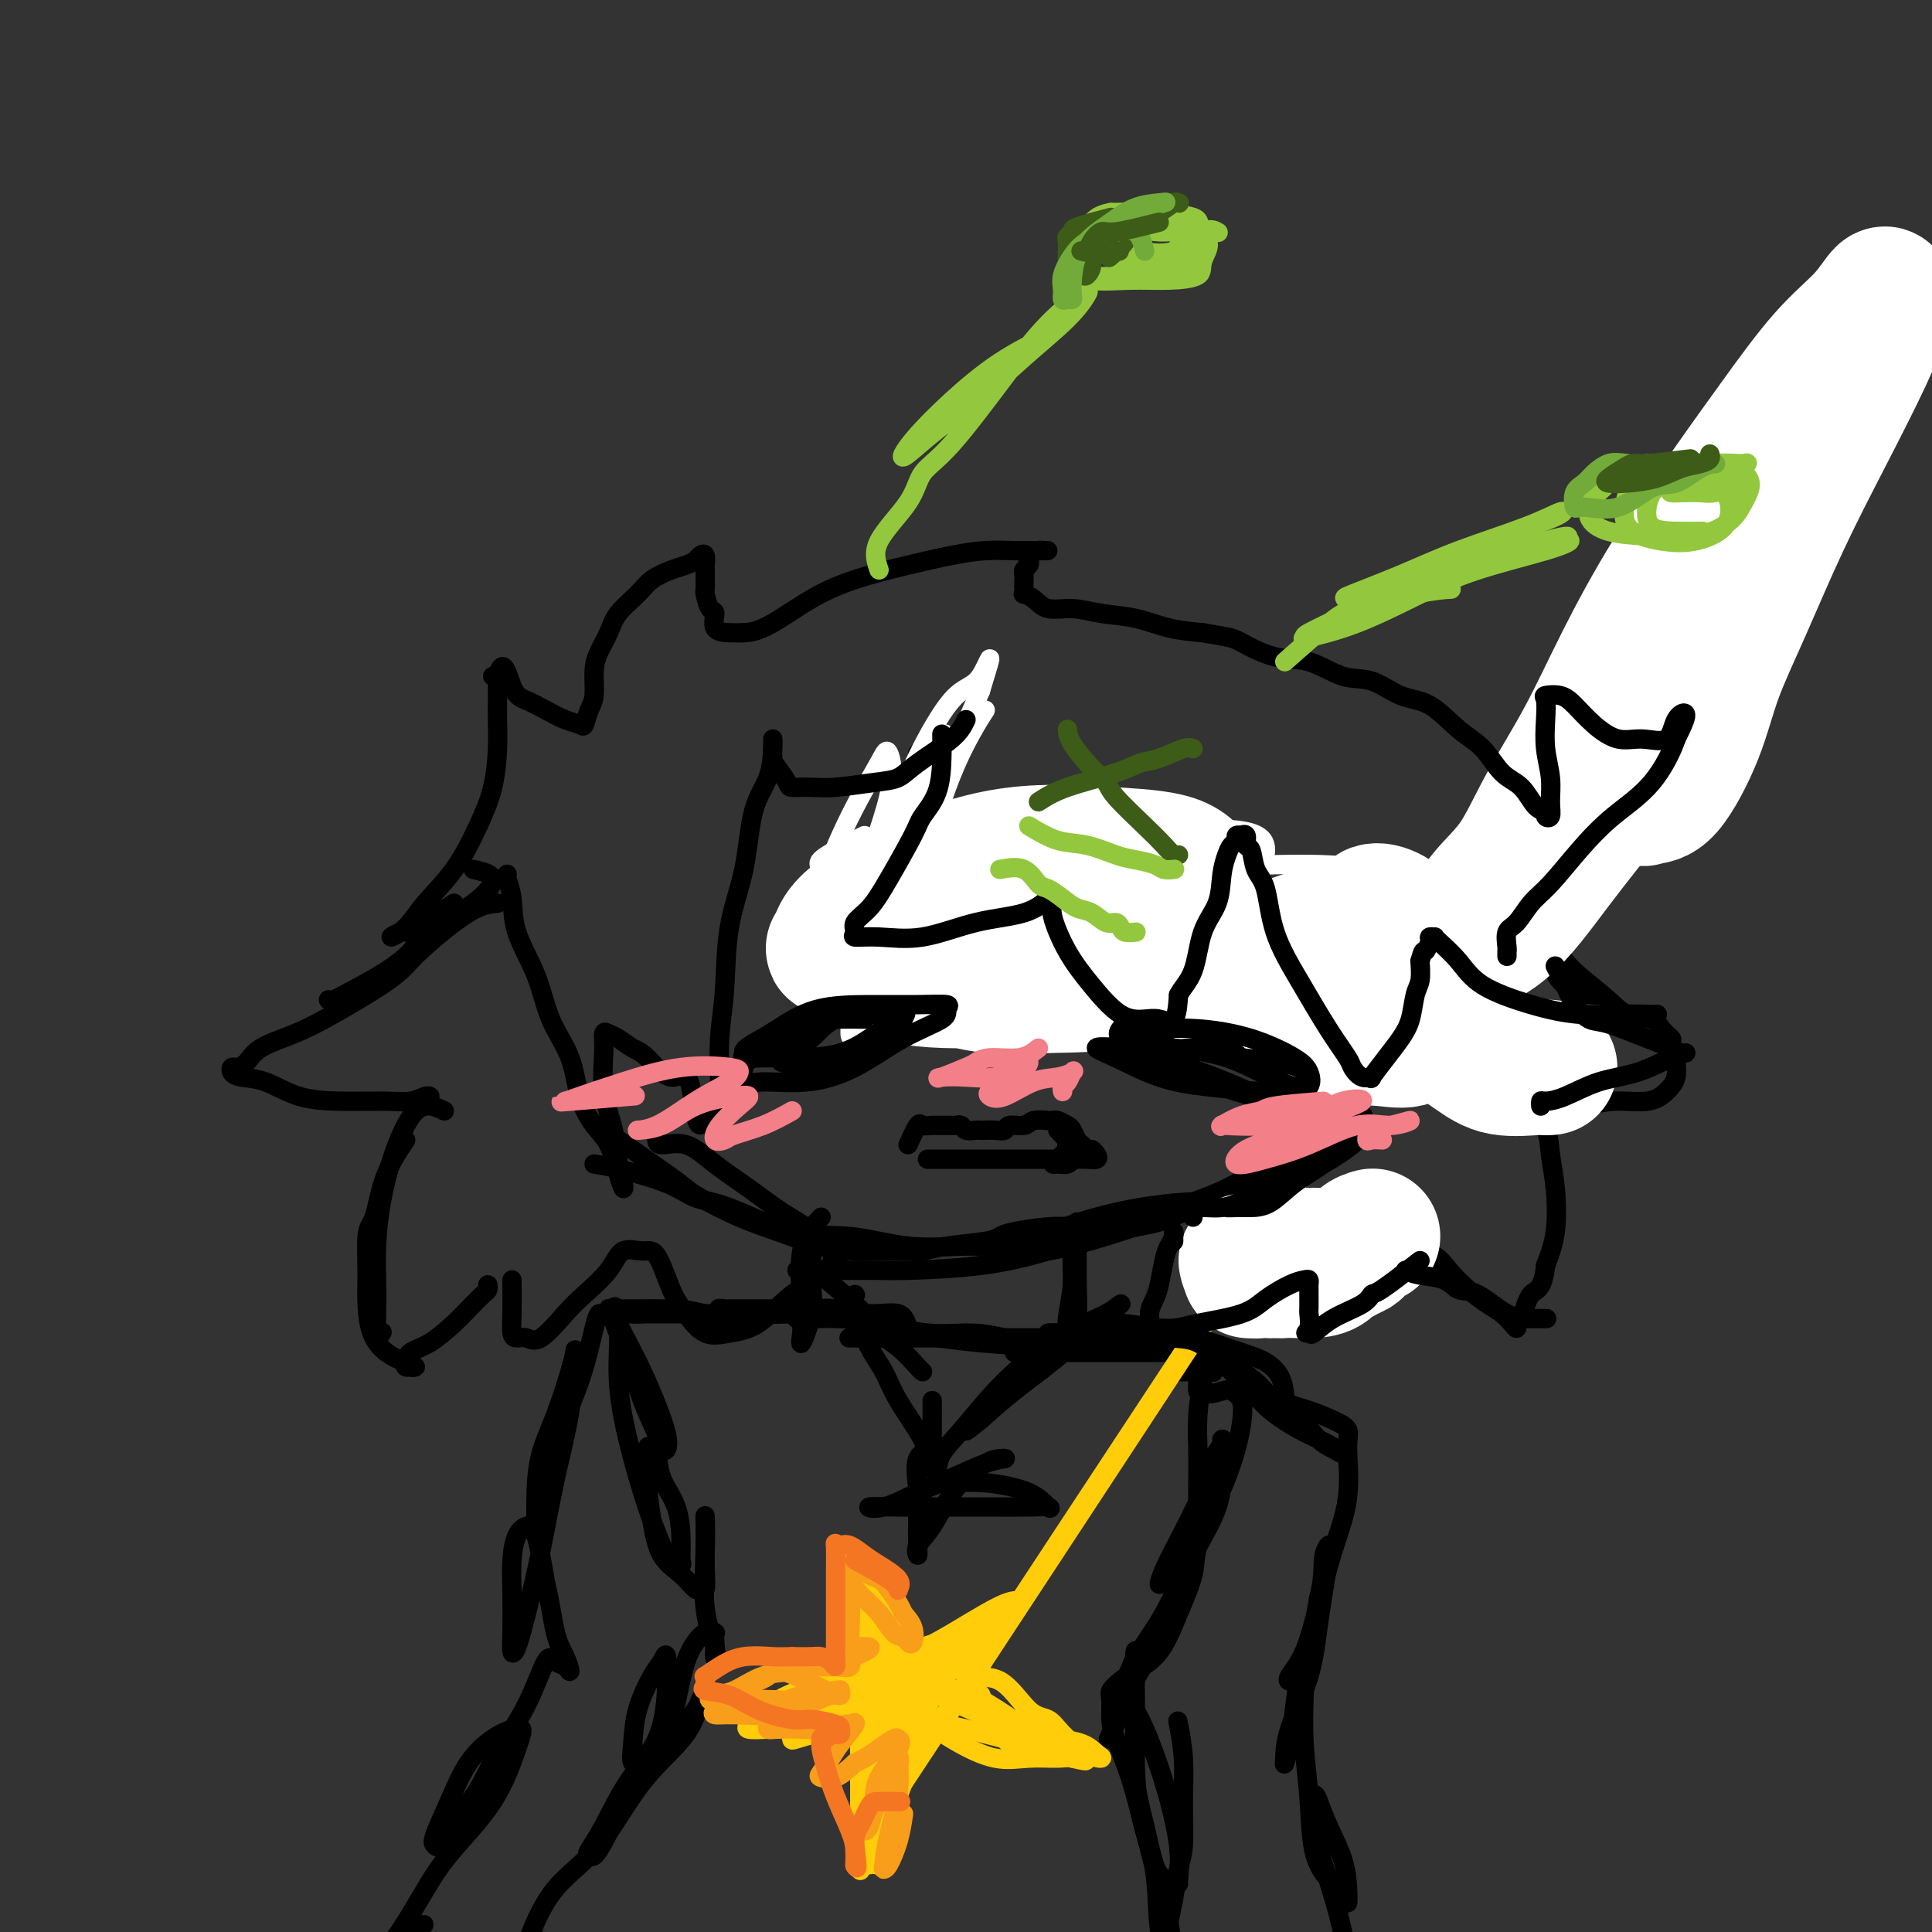 <svg viewBox='0 0 400 400' version='1.1' xmlns='http://www.w3.org/2000/svg' xmlns:xlink='http://www.w3.org/1999/xlink'><rect x="0" y="0" width="400" height="400" fill="#333333" stroke="none"/><g fill='none' stroke='#000000' stroke-width='4' stroke-linecap='round' stroke-linejoin='round'><path d='M128,236c3.814,2.652 7.628,5.305 10,7c2.372,1.695 3.303,2.434 4,3c0.697,0.566 1.159,0.960 3,2c1.841,1.040 5.060,2.724 8,4c2.940,1.276 5.600,2.142 8,3c2.400,0.858 4.538,1.708 6,2c1.462,0.292 2.248,0.027 3,0c0.752,-0.027 1.472,0.185 2,0c0.528,-0.185 0.865,-0.767 1,-1c0.135,-0.233 0.067,-0.116 0,0'/><path d='M123,241c1.129,0.168 2.257,0.337 5,1c2.743,0.663 7.099,1.822 10,3c2.901,1.178 4.347,2.376 6,3c1.653,0.624 3.515,0.675 7,2c3.485,1.325 8.594,3.925 13,5c4.406,1.075 8.108,0.626 12,1c3.892,0.374 7.975,1.571 12,2c4.025,0.429 7.993,0.090 11,0c3.007,-0.090 5.053,0.069 7,0c1.947,-0.069 3.793,-0.365 5,-1c1.207,-0.635 1.773,-1.610 2,-2c0.227,-0.390 0.113,-0.195 0,0'/><path d='M165,263c3.125,0.004 6.250,0.007 9,0c2.750,-0.007 5.124,-0.026 7,0c1.876,0.026 3.253,0.096 7,0c3.747,-0.096 9.864,-0.358 15,-1c5.136,-0.642 9.292,-1.663 14,-3c4.708,-1.337 9.968,-2.989 14,-4c4.032,-1.011 6.837,-1.382 9,-2c2.163,-0.618 3.685,-1.484 5,-2c1.315,-0.516 2.425,-0.683 3,-1c0.575,-0.317 0.617,-0.784 0,-1c-0.617,-0.216 -1.891,-0.181 -4,0c-2.109,0.181 -5.051,0.507 -8,1c-2.949,0.493 -5.904,1.154 -9,2c-3.096,0.846 -6.334,1.876 -9,3c-2.666,1.124 -4.759,2.341 -6,3c-1.241,0.659 -1.628,0.761 -1,1c0.628,0.239 2.273,0.614 6,0c3.727,-0.614 9.537,-2.217 15,-4c5.463,-1.783 10.578,-3.747 16,-6c5.422,-2.253 11.152,-4.794 16,-7c4.848,-2.206 8.813,-4.075 11,-5c2.187,-0.925 2.596,-0.906 3,-1c0.404,-0.094 0.803,-0.301 -1,0c-1.803,0.301 -5.807,1.110 -10,3c-4.193,1.890 -8.573,4.862 -13,7c-4.427,2.138 -8.899,3.441 -13,5c-4.101,1.559 -7.831,3.374 -10,4c-2.169,0.626 -2.777,0.065 -3,0c-0.223,-0.065 -0.060,0.367 2,0c2.060,-0.367 6.017,-1.533 10,-3c3.983,-1.467 7.991,-3.233 12,-5'/><path d='M252,247c6.038,-2.386 9.134,-4.351 12,-6c2.866,-1.649 5.502,-2.982 7,-4c1.498,-1.018 1.856,-1.719 2,-2c0.144,-0.281 0.072,-0.140 0,0'/><path d='M225,254c-0.892,0.024 -1.785,0.048 -3,0c-1.215,-0.048 -2.754,-0.168 -5,0c-2.246,0.168 -5.200,0.623 -7,1c-1.800,0.377 -2.446,0.675 -3,1c-0.554,0.325 -1.017,0.675 -3,1c-1.983,0.325 -5.486,0.623 -8,1c-2.514,0.377 -4.038,0.833 -5,1c-0.962,0.167 -1.360,0.045 -2,0c-0.640,-0.045 -1.521,-0.012 -2,0c-0.479,0.012 -0.555,0.003 -1,0c-0.445,-0.003 -1.259,-0.002 -2,0c-0.741,0.002 -1.408,0.004 -2,0c-0.592,-0.004 -1.108,-0.013 -2,0c-0.892,0.013 -2.161,0.049 -3,0c-0.839,-0.049 -1.247,-0.182 -2,0c-0.753,0.182 -1.852,0.679 -3,0c-1.148,-0.679 -2.346,-2.533 -4,-4c-1.654,-1.467 -3.764,-2.546 -6,-4c-2.236,-1.454 -4.599,-3.283 -7,-5c-2.401,-1.717 -4.839,-3.322 -7,-5c-2.161,-1.678 -4.043,-3.429 -6,-4c-1.957,-0.571 -3.988,0.039 -5,0c-1.012,-0.039 -1.003,-0.725 -1,-1c0.003,-0.275 0.002,-0.137 0,0'/><path d='M98,180c1.896,0.435 3.791,0.871 4,2c0.209,1.129 -1.269,2.953 -4,5c-2.731,2.047 -6.714,4.318 -9,6c-2.286,1.682 -2.875,2.776 -4,4c-1.125,1.224 -2.785,2.576 -5,4c-2.215,1.424 -4.986,2.918 -7,4c-2.014,1.082 -3.273,1.753 -4,2c-0.727,0.247 -0.922,0.071 -1,0c-0.078,-0.071 -0.039,-0.035 0,0'/><path d='M103,187c-1.615,0.153 -3.231,0.305 -6,2c-2.769,1.695 -6.692,4.932 -9,7c-2.308,2.068 -3.003,2.965 -4,4c-0.997,1.035 -2.297,2.207 -5,4c-2.703,1.793 -6.808,4.208 -10,6c-3.192,1.792 -5.472,2.963 -8,4c-2.528,1.037 -5.305,1.941 -7,3c-1.695,1.059 -2.307,2.273 -3,3c-0.693,0.727 -1.468,0.966 -2,1c-0.532,0.034 -0.820,-0.138 -1,0c-0.180,0.138 -0.250,0.587 0,1c0.250,0.413 0.821,0.790 2,1c1.179,0.210 2.965,0.253 5,1c2.035,0.747 4.317,2.196 7,3c2.683,0.804 5.766,0.961 9,1c3.234,0.039 6.618,-0.042 9,0c2.382,0.042 3.762,0.207 5,0c1.238,-0.207 2.333,-0.787 3,-1c0.667,-0.213 0.905,-0.061 1,0c0.095,0.061 0.048,0.030 0,0'/><path d='M92,230c-1.343,-0.628 -2.685,-1.257 -4,-1c-1.315,0.257 -2.602,1.398 -4,4c-1.398,2.602 -2.907,6.665 -4,11c-1.093,4.335 -1.771,8.940 -2,13c-0.229,4.060 -0.010,7.573 0,11c0.010,3.427 -0.190,6.769 0,8c0.190,1.231 0.768,0.352 1,0c0.232,-0.352 0.116,-0.176 0,0'/><path d='M84,236c-1.486,2.244 -2.972,4.489 -4,7c-1.028,2.511 -1.596,5.289 -2,7c-0.404,1.711 -0.642,2.355 -1,3c-0.358,0.645 -0.834,1.292 -1,3c-0.166,1.708 -0.020,4.476 0,7c0.020,2.524 -0.085,4.805 0,7c0.085,2.195 0.361,4.305 1,6c0.639,1.695 1.640,2.976 3,4c1.360,1.024 3.080,1.791 4,2c0.920,0.209 1.042,-0.140 1,0c-0.042,0.140 -0.246,0.767 0,1c0.246,0.233 0.942,0.070 1,0c0.058,-0.070 -0.524,-0.047 -1,0c-0.476,0.047 -0.847,0.119 -1,0c-0.153,-0.119 -0.089,-0.429 0,-1c0.089,-0.571 0.202,-1.403 1,-2c0.798,-0.597 2.280,-0.958 4,-2c1.720,-1.042 3.676,-2.766 5,-4c1.324,-1.234 2.015,-1.977 3,-3c0.985,-1.023 2.264,-2.326 3,-3c0.736,-0.674 0.929,-0.720 1,-1c0.071,-0.280 0.020,-0.794 0,-1c-0.020,-0.206 -0.010,-0.103 0,0'/><path d='M170,252c-1.692,1.825 -3.384,3.650 -4,7c-0.616,3.350 -0.158,8.225 0,11c0.158,2.775 0.014,3.451 0,4c-0.014,0.549 0.101,0.972 0,2c-0.101,1.028 -0.419,2.660 0,2c0.419,-0.660 1.573,-3.611 2,-6c0.427,-2.389 0.126,-4.216 0,-6c-0.126,-1.784 -0.076,-3.525 0,-5c0.076,-1.475 0.177,-2.682 0,-2c-0.177,0.682 -0.633,3.255 -1,5c-0.367,1.745 -0.645,2.664 -1,4c-0.355,1.336 -0.786,3.090 -1,4c-0.214,0.910 -0.211,0.978 0,1c0.211,0.022 0.629,-0.000 1,0c0.371,0.000 0.694,0.024 2,0c1.306,-0.024 3.594,-0.095 6,0c2.406,0.095 4.931,0.355 8,1c3.069,0.645 6.681,1.675 10,2c3.319,0.325 6.345,-0.057 9,0c2.655,0.057 4.938,0.551 7,1c2.062,0.449 3.901,0.852 5,1c1.099,0.148 1.457,0.042 1,0c-0.457,-0.042 -1.728,-0.021 -3,0'/><path d='M211,278c5.753,0.989 -2.864,0.461 -8,0c-5.136,-0.461 -6.791,-0.856 -9,-1c-2.209,-0.144 -4.974,-0.039 -8,0c-3.026,0.039 -6.315,0.010 -8,0c-1.685,-0.010 -1.767,-0.003 -2,0c-0.233,0.003 -0.619,0.001 1,0c1.619,-0.001 5.242,-0.000 8,0c2.758,0.000 4.651,-0.000 7,0c2.349,0.000 5.154,0.000 8,0c2.846,-0.000 5.733,-0.001 8,0c2.267,0.001 3.913,0.004 5,0c1.087,-0.004 1.615,-0.015 2,0c0.385,0.015 0.628,0.057 1,0c0.372,-0.057 0.873,-0.211 1,0c0.127,0.211 -0.120,0.787 0,1c0.120,0.213 0.605,0.061 1,0c0.395,-0.061 0.698,-0.033 1,0c0.302,0.033 0.602,0.070 1,0c0.398,-0.070 0.895,-0.248 1,-1c0.105,-0.752 -0.182,-2.077 0,-4c0.182,-1.923 0.833,-4.445 1,-7c0.167,-2.555 -0.152,-5.144 0,-7c0.152,-1.856 0.773,-2.981 1,-4c0.227,-1.019 0.061,-1.933 0,-2c-0.061,-0.067 -0.016,0.713 0,2c0.016,1.287 0.005,3.082 0,5c-0.005,1.918 -0.002,3.959 0,6'/><path d='M223,266c0.061,2.971 0.212,4.900 0,6c-0.212,1.100 -0.788,1.373 -1,2c-0.212,0.627 -0.061,1.608 0,2c0.061,0.392 0.030,0.196 0,0'/><path d='M317,168c-0.909,1.294 -1.818,2.588 -2,6c-0.182,3.412 0.362,8.942 1,12c0.638,3.058 1.370,3.643 2,5c0.630,1.357 1.159,3.488 2,6c0.841,2.512 1.996,5.407 4,7c2.004,1.593 4.858,1.884 6,2c1.142,0.116 0.571,0.058 0,0'/><path d='M323,181c-0.065,5.521 -0.130,11.041 0,14c0.130,2.959 0.455,3.355 1,4c0.545,0.645 1.311,1.537 3,3c1.689,1.463 4.303,3.495 6,5c1.697,1.505 2.478,2.481 4,3c1.522,0.519 3.785,0.581 5,1c1.215,0.419 1.383,1.196 2,2c0.617,0.804 1.683,1.636 2,2c0.317,0.364 -0.116,0.261 0,1c0.116,0.739 0.782,2.321 1,3c0.218,0.679 -0.012,0.454 0,1c0.012,0.546 0.264,1.863 0,3c-0.264,1.137 -1.046,2.094 -2,3c-0.954,0.906 -2.081,1.759 -4,2c-1.919,0.241 -4.631,-0.132 -7,0c-2.369,0.132 -4.394,0.767 -7,1c-2.606,0.233 -5.792,0.062 -8,0c-2.208,-0.062 -3.437,-0.015 -5,0c-1.563,0.015 -3.462,-0.004 -4,0c-0.538,0.004 0.283,0.029 1,0c0.717,-0.029 1.330,-0.113 2,0c0.670,0.113 1.398,0.424 2,1c0.602,0.576 1.077,1.419 2,2c0.923,0.581 2.294,0.902 3,2c0.706,1.098 0.746,2.975 1,5c0.254,2.025 0.722,4.199 1,7c0.278,2.801 0.365,6.229 0,9c-0.365,2.771 -1.183,4.886 -2,7'/><path d='M320,262c-0.575,5.398 -2.013,4.894 -3,6c-0.987,1.106 -1.524,3.821 -2,5c-0.476,1.179 -0.892,0.822 -1,1c-0.108,0.178 0.093,0.891 0,1c-0.093,0.109 -0.479,-0.386 -1,-1c-0.521,-0.614 -1.177,-1.348 -2,-2c-0.823,-0.652 -1.814,-1.222 -3,-2c-1.186,-0.778 -2.566,-1.764 -4,-3c-1.434,-1.236 -2.920,-2.724 -4,-4c-1.080,-1.276 -1.753,-2.342 -3,-3c-1.247,-0.658 -3.066,-0.908 -4,-1c-0.934,-0.092 -0.982,-0.025 -1,0c-0.018,0.025 -0.005,0.007 0,0c0.005,-0.007 0.003,-0.004 0,0'/><path d='M188,275c-0.351,-1.298 -0.702,-2.597 -2,-3c-1.298,-0.403 -3.542,0.088 -6,0c-2.458,-0.088 -5.130,-0.756 -7,-1c-1.870,-0.244 -2.939,-0.065 -4,0c-1.061,0.065 -2.113,0.016 -4,0c-1.887,-0.016 -4.608,-0.001 -7,0c-2.392,0.001 -4.453,-0.014 -6,0c-1.547,0.014 -2.579,0.056 -3,0c-0.421,-0.056 -0.232,-0.211 1,0c1.232,0.211 3.506,0.789 6,1c2.494,0.211 5.210,0.057 8,0c2.790,-0.057 5.656,-0.015 8,0c2.344,0.015 4.167,0.004 6,0c1.833,-0.004 3.677,-0.001 5,0c1.323,0.001 2.126,0.000 2,0c-0.126,-0.000 -1.182,-0.000 -3,0c-1.818,0.000 -4.399,0.000 -7,0c-2.601,-0.000 -5.222,-0.000 -8,0c-2.778,0.000 -5.713,0.000 -9,0c-3.287,-0.000 -6.924,-0.000 -10,0c-3.076,0.000 -5.589,0.000 -8,0c-2.411,-0.000 -4.718,-0.000 -6,0c-1.282,0.000 -1.537,0.000 -2,0c-0.463,-0.000 -1.132,-0.000 -1,0c0.132,0.000 1.066,0.000 2,0'/><path d='M133,272c-8.333,0.000 -4.167,0.000 0,0'/><path d='M150,273c-3.470,-0.845 -6.939,-1.691 -9,-2c-2.061,-0.309 -2.712,-0.083 -3,0c-0.288,0.083 -0.211,0.021 -1,0c-0.789,-0.021 -2.442,-0.002 -4,0c-1.558,0.002 -3.021,-0.012 -4,0c-0.979,0.012 -1.475,0.050 -2,0c-0.525,-0.050 -1.078,-0.188 -1,0c0.078,0.188 0.786,0.701 1,1c0.214,0.299 -0.065,0.383 0,1c0.065,0.617 0.476,1.766 1,3c0.524,1.234 1.163,2.553 2,5c0.837,2.447 1.872,6.022 3,9c1.128,2.978 2.350,5.359 3,7c0.650,1.641 0.729,2.541 1,3c0.271,0.459 0.732,0.476 1,0c0.268,-0.476 0.341,-1.444 0,-3c-0.341,-1.556 -1.097,-3.699 -2,-6c-0.903,-2.301 -1.953,-4.761 -3,-7c-1.047,-2.239 -2.089,-4.257 -3,-6c-0.911,-1.743 -1.689,-3.212 -2,-4c-0.311,-0.788 -0.156,-0.894 0,-1'/><path d='M128,273c-1.374,-4.460 -0.310,-2.108 0,1c0.310,3.108 -0.136,6.974 0,11c0.136,4.026 0.853,8.214 2,13c1.147,4.786 2.724,10.171 4,14c1.276,3.829 2.251,6.103 3,8c0.749,1.897 1.271,3.419 2,4c0.729,0.581 1.663,0.222 2,0c0.337,-0.222 0.077,-0.309 0,-1c-0.077,-0.691 0.029,-1.988 0,-4c-0.029,-2.012 -0.193,-4.741 -1,-7c-0.807,-2.259 -2.255,-4.049 -3,-6c-0.745,-1.951 -0.785,-4.061 -1,-5c-0.215,-0.939 -0.603,-0.705 -1,-1c-0.397,-0.295 -0.802,-1.118 -1,0c-0.198,1.118 -0.190,4.178 0,7c0.190,2.822 0.561,5.407 1,8c0.439,2.593 0.944,5.195 2,7c1.056,1.805 2.661,2.812 4,4c1.339,1.188 2.411,2.555 3,3c0.589,0.445 0.694,-0.032 1,0c0.306,0.032 0.814,0.575 1,0c0.186,-0.575 0.050,-2.267 0,-4c-0.050,-1.733 -0.016,-3.506 0,-5c0.016,-1.494 0.012,-2.709 0,-4c-0.012,-1.291 -0.031,-2.657 0,-2c0.031,0.657 0.113,3.336 0,7c-0.113,3.664 -0.422,8.312 0,12c0.422,3.688 1.575,6.416 2,8c0.425,1.584 0.121,2.024 0,2c-0.121,-0.024 -0.061,-0.512 0,-1'/><path d='M148,342c0.314,3.694 0.099,-0.070 0,-2c-0.099,-1.930 -0.083,-2.027 0,-2c0.083,0.027 0.233,0.178 0,0c-0.233,-0.178 -0.849,-0.686 -2,0c-1.151,0.686 -2.838,2.565 -4,6c-1.162,3.435 -1.800,8.427 -3,12c-1.200,3.573 -2.961,5.726 -4,7c-1.039,1.274 -1.355,1.670 -2,2c-0.645,0.330 -1.620,0.595 -2,0c-0.380,-0.595 -0.165,-2.049 0,-4c0.165,-1.951 0.280,-4.400 1,-7c0.720,-2.600 2.047,-5.353 3,-7c0.953,-1.647 1.533,-2.188 2,-3c0.467,-0.812 0.821,-1.895 1,-1c0.179,0.895 0.184,3.767 0,7c-0.184,3.233 -0.558,6.826 -2,10c-1.442,3.174 -3.952,5.927 -6,9c-2.048,3.073 -3.633,6.466 -5,9c-1.367,2.534 -2.517,4.210 -3,5c-0.483,0.790 -0.298,0.694 0,1c0.298,0.306 0.708,1.015 2,-1c1.292,-2.015 3.467,-6.755 6,-11c2.533,-4.245 5.426,-7.994 8,-11c2.574,-3.006 4.829,-5.268 6,-7c1.171,-1.732 1.259,-2.933 1,-2c-0.259,0.933 -0.864,4.001 -3,7c-2.136,2.999 -5.802,5.931 -9,10c-3.198,4.069 -5.929,9.276 -9,13c-3.071,3.724 -6.481,5.964 -9,9c-2.519,3.036 -4.148,6.867 -5,9c-0.852,2.133 -0.926,2.566 -1,3'/><path d='M109,403c-4.689,6.844 0.089,1.956 2,0c1.911,-1.956 0.956,-0.978 0,0'/><path d='M210,280c0.687,-0.000 1.375,-0.000 3,0c1.625,0.000 4.189,0.000 6,0c1.811,-0.000 2.870,-0.000 4,0c1.130,0.000 2.330,0.001 4,0c1.670,-0.001 3.809,-0.003 6,0c2.191,0.003 4.433,0.012 6,0c1.567,-0.012 2.459,-0.044 3,0c0.541,0.044 0.730,0.166 1,0c0.270,-0.166 0.621,-0.619 0,-1c-0.621,-0.381 -2.214,-0.690 -4,-1c-1.786,-0.310 -3.765,-0.619 -6,-1c-2.235,-0.381 -4.727,-0.832 -7,-1c-2.273,-0.168 -4.327,-0.052 -6,0c-1.673,0.052 -2.965,0.041 -3,0c-0.035,-0.041 1.186,-0.112 3,0c1.814,0.112 4.219,0.408 7,1c2.781,0.592 5.938,1.479 9,2c3.062,0.521 6.031,0.675 9,1c2.969,0.325 5.939,0.819 8,1c2.061,0.181 3.212,0.048 4,0c0.788,-0.048 1.212,-0.011 1,0c-0.212,0.011 -1.062,-0.003 -2,0c-0.938,0.003 -1.965,0.022 -3,0c-1.035,-0.022 -2.078,-0.086 -3,0c-0.922,0.086 -1.721,0.322 -2,1c-0.279,0.678 -0.037,1.798 0,3c0.037,1.202 -0.132,2.486 0,3c0.132,0.514 0.566,0.257 1,0'/><path d='M249,288c0.661,1.100 2.814,0.350 4,0c1.186,-0.350 1.404,-0.300 2,0c0.596,0.300 1.569,0.851 2,2c0.431,1.149 0.319,2.895 0,5c-0.319,2.105 -0.846,4.570 -2,8c-1.154,3.430 -2.934,7.826 -5,11c-2.066,3.174 -4.416,5.125 -6,7c-1.584,1.875 -2.402,3.672 -3,5c-0.598,1.328 -0.978,2.186 -1,2c-0.022,-0.186 0.313,-1.415 1,-3c0.687,-1.585 1.725,-3.526 3,-6c1.275,-2.474 2.787,-5.480 4,-8c1.213,-2.520 2.129,-4.553 3,-6c0.871,-1.447 1.699,-2.308 2,-1c0.301,1.308 0.075,4.786 -1,8c-1.075,3.214 -2.998,6.165 -5,10c-2.002,3.835 -4.083,8.556 -6,12c-1.917,3.444 -3.669,5.612 -5,8c-1.331,2.388 -2.242,4.995 -2,5c0.242,0.005 1.637,-2.592 3,-5c1.363,-2.408 2.693,-4.627 4,-7c1.307,-2.373 2.590,-4.899 3,-6c0.410,-1.101 -0.054,-0.778 0,0c0.054,0.778 0.625,2.009 0,4c-0.625,1.991 -2.446,4.740 -4,7c-1.554,2.260 -2.842,4.032 -4,6c-1.158,1.968 -2.188,4.134 -3,6c-0.812,1.866 -1.406,3.433 -2,5'/><path d='M231,357c-2.274,4.314 -1.461,3.101 -1,2c0.461,-1.101 0.568,-2.088 1,-4c0.432,-1.912 1.188,-4.750 2,-7c0.812,-2.250 1.680,-3.912 2,-5c0.320,-1.088 0.092,-1.603 0,-1c-0.092,0.603 -0.047,2.325 0,5c0.047,2.675 0.095,6.303 0,10c-0.095,3.697 -0.334,7.464 0,11c0.334,3.536 1.242,6.842 2,10c0.758,3.158 1.365,6.167 2,8c0.635,1.833 1.297,2.489 2,3c0.703,0.511 1.449,0.876 2,1c0.551,0.124 0.909,0.007 1,0c0.091,-0.007 -0.085,0.096 0,-1c0.085,-1.096 0.429,-3.392 0,-7c-0.429,-3.608 -1.632,-8.530 -3,-13c-1.368,-4.470 -2.902,-8.490 -4,-11c-1.098,-2.510 -1.762,-3.511 -2,-4c-0.238,-0.489 -0.052,-0.468 0,1c0.052,1.468 -0.032,4.381 0,8c0.032,3.619 0.180,7.942 1,12c0.820,4.058 2.311,7.850 3,12c0.689,4.150 0.576,8.659 1,12c0.424,3.341 1.383,5.515 2,7c0.617,1.485 0.890,2.281 1,2c0.110,-0.281 0.055,-1.641 0,-3'/><path d='M243,405c1.094,6.650 -0.172,-2.224 -1,-7c-0.828,-4.776 -1.217,-5.456 -2,-8c-0.783,-2.544 -1.961,-6.954 -3,-11c-1.039,-4.046 -1.940,-7.727 -3,-11c-1.060,-3.273 -2.278,-6.137 -3,-8c-0.722,-1.863 -0.946,-2.725 -1,-4c-0.054,-1.275 0.064,-2.963 0,-4c-0.064,-1.037 -0.310,-1.422 0,-2c0.310,-0.578 1.176,-1.350 2,-2c0.824,-0.650 1.605,-1.178 3,-2c1.395,-0.822 3.404,-1.937 5,-4c1.596,-2.063 2.781,-5.073 4,-8c1.219,-2.927 2.474,-5.772 3,-8c0.526,-2.228 0.322,-3.841 1,-6c0.678,-2.159 2.237,-4.866 3,-7c0.763,-2.134 0.730,-3.697 1,-6c0.270,-2.303 0.844,-5.348 1,-7c0.156,-1.652 -0.106,-1.912 0,-2c0.106,-0.088 0.578,-0.003 0,1c-0.578,1.003 -2.207,2.922 -3,5c-0.793,2.078 -0.748,4.313 -1,6c-0.252,1.687 -0.799,2.827 -1,4c-0.201,1.173 -0.055,2.379 0,3c0.055,0.621 0.018,0.657 0,-1c-0.018,-1.657 -0.016,-5.008 0,-8c0.016,-2.992 0.045,-5.627 0,-8c-0.045,-2.373 -0.166,-4.485 0,-7c0.166,-2.515 0.619,-5.433 1,-7c0.381,-1.567 0.691,-1.784 1,-2'/><path d='M250,284c0.507,-5.392 0.773,-2.373 1,-1c0.227,1.373 0.413,1.100 0,1c-0.413,-0.100 -1.424,-0.027 -2,0c-0.576,0.027 -0.715,0.007 -1,0c-0.285,-0.007 -0.716,-0.002 -1,0c-0.284,0.002 -0.423,0.001 -1,0c-0.577,-0.001 -1.594,-0.000 -2,0c-0.406,0.000 -0.203,0.000 0,0'/><path d='M124,272c-0.212,0.330 -0.425,0.659 -1,3c-0.575,2.341 -1.513,6.693 -3,11c-1.487,4.307 -3.523,8.567 -5,13c-1.477,4.433 -2.396,9.038 -3,12c-0.604,2.962 -0.892,4.279 -1,5c-0.108,0.721 -0.034,0.844 0,1c0.034,0.156 0.030,0.345 0,-1c-0.030,-1.345 -0.085,-4.223 0,-7c0.085,-2.777 0.310,-5.452 1,-8c0.690,-2.548 1.844,-4.967 3,-8c1.156,-3.033 2.315,-6.678 3,-9c0.685,-2.322 0.897,-3.320 1,-4c0.103,-0.680 0.099,-1.041 0,1c-0.099,2.041 -0.292,6.483 -1,11c-0.708,4.517 -1.931,9.107 -3,14c-1.069,4.893 -1.985,10.087 -3,15c-1.015,4.913 -2.128,9.545 -3,13c-0.872,3.455 -1.502,5.735 -2,7c-0.498,1.265 -0.863,1.517 -1,1c-0.137,-0.517 -0.045,-1.803 0,-4c0.045,-2.197 0.042,-5.307 0,-8c-0.042,-2.693 -0.125,-4.970 0,-7c0.125,-2.030 0.456,-3.812 1,-5c0.544,-1.188 1.300,-1.781 2,-2c0.700,-0.219 1.343,-0.062 2,2c0.657,2.062 1.329,6.031 2,10'/><path d='M113,328c0.969,3.870 1.392,7.547 2,10c0.608,2.453 1.402,3.684 2,5c0.598,1.316 1.002,2.718 1,3c-0.002,0.282 -0.408,-0.557 -1,-1c-0.592,-0.443 -1.371,-0.490 -2,-1c-0.629,-0.510 -1.110,-1.485 -2,0c-0.890,1.485 -2.189,5.428 -4,9c-1.811,3.572 -4.135,6.772 -6,10c-1.865,3.228 -3.273,6.484 -5,9c-1.727,2.516 -3.775,4.290 -5,6c-1.225,1.710 -1.627,3.354 -2,4c-0.373,0.646 -0.715,0.293 -1,0c-0.285,-0.293 -0.512,-0.527 0,-2c0.512,-1.473 1.763,-4.186 3,-7c1.237,-2.814 2.460,-5.728 4,-8c1.540,-2.272 3.396,-3.901 5,-5c1.604,-1.099 2.954,-1.669 4,-2c1.046,-0.331 1.786,-0.423 2,0c0.214,0.423 -0.099,1.362 -1,4c-0.901,2.638 -2.391,6.973 -5,11c-2.609,4.027 -6.337,7.744 -9,11c-2.663,3.256 -4.260,6.052 -6,9c-1.740,2.948 -3.621,6.048 -5,8c-1.379,1.952 -2.256,2.756 -1,2c1.256,-0.756 4.645,-3.073 6,-4c1.355,-0.927 0.678,-0.463 0,0'/><path d='M254,282c2.494,1.474 4.989,2.947 7,5c2.011,2.053 3.539,4.685 5,6c1.461,1.315 2.854,1.314 4,2c1.146,0.686 2.045,2.060 3,3c0.955,0.940 1.967,1.445 3,2c1.033,0.555 2.085,1.159 2,1c-0.085,-0.159 -1.309,-1.080 -3,-2c-1.691,-0.920 -3.848,-1.839 -6,-3c-2.152,-1.161 -4.300,-2.564 -6,-4c-1.700,-1.436 -2.952,-2.904 -4,-4c-1.048,-1.096 -1.890,-1.818 -2,-2c-0.110,-0.182 0.514,0.177 2,1c1.486,0.823 3.833,2.109 6,3c2.167,0.891 4.152,1.388 6,2c1.848,0.612 3.558,1.338 5,2c1.442,0.662 2.616,1.260 3,2c0.384,0.740 -0.021,1.621 0,4c0.021,2.379 0.467,6.255 0,10c-0.467,3.745 -1.849,7.358 -3,11c-1.151,3.642 -2.073,7.312 -3,11c-0.927,3.688 -1.861,7.393 -3,10c-1.139,2.607 -2.485,4.116 -3,5c-0.515,0.884 -0.200,1.144 0,1c0.200,-0.144 0.285,-0.693 1,-2c0.715,-1.307 2.062,-3.374 3,-6c0.938,-2.626 1.469,-5.813 2,-9'/><path d='M273,331c1.102,-4.103 0.855,-6.361 1,-8c0.145,-1.639 0.680,-2.660 1,-3c0.320,-0.340 0.426,-0.001 0,3c-0.426,3.001 -1.383,8.663 -2,13c-0.617,4.337 -0.894,7.349 -2,11c-1.106,3.651 -3.039,7.943 -4,11c-0.961,3.057 -0.948,4.880 -1,6c-0.052,1.120 -0.168,1.536 0,1c0.168,-0.536 0.620,-2.024 1,-4c0.380,-1.976 0.689,-4.441 1,-7c0.311,-2.559 0.622,-5.211 1,-7c0.378,-1.789 0.821,-2.714 1,-2c0.179,0.714 0.095,3.065 0,6c-0.095,2.935 -0.201,6.452 0,10c0.201,3.548 0.709,7.128 1,11c0.291,3.872 0.366,8.036 1,11c0.634,2.964 1.829,4.729 3,6c1.171,1.271 2.318,2.049 3,3c0.682,0.951 0.898,2.074 1,2c0.102,-0.074 0.091,-1.345 0,-3c-0.091,-1.655 -0.260,-3.695 -1,-6c-0.740,-2.305 -2.050,-4.876 -3,-7c-0.950,-2.124 -1.541,-3.800 -2,-5c-0.459,-1.200 -0.786,-1.924 -1,-1c-0.214,0.924 -0.315,3.495 0,6c0.315,2.505 1.046,4.944 2,8c0.954,3.056 2.130,6.730 3,10c0.870,3.270 1.435,6.135 2,9'/><path d='M279,405c1.126,5.904 0.939,4.664 1,4c0.061,-0.664 0.368,-0.752 0,-1c-0.368,-0.248 -1.412,-0.655 -2,-1c-0.588,-0.345 -0.721,-0.629 -1,-1c-0.279,-0.371 -0.704,-0.830 -1,-1c-0.296,-0.170 -0.463,-0.049 -1,0c-0.537,0.049 -1.444,0.028 -2,0c-0.556,-0.028 -0.762,-0.063 -2,0c-1.238,0.063 -3.508,0.224 -6,0c-2.492,-0.224 -5.207,-0.832 -8,-1c-2.793,-0.168 -5.663,0.105 -8,0c-2.337,-0.105 -4.140,-0.588 -5,-1c-0.860,-0.412 -0.778,-0.753 -1,-1c-0.222,-0.247 -0.749,-0.400 -1,-1c-0.251,-0.600 -0.225,-1.648 0,-3c0.225,-1.352 0.650,-3.009 1,-5c0.350,-1.991 0.626,-4.317 1,-6c0.374,-1.683 0.846,-2.722 1,-5c0.154,-2.278 -0.010,-5.796 0,-9c0.010,-3.204 0.195,-6.093 0,-9c-0.195,-2.907 -0.770,-5.830 -1,-7c-0.230,-1.170 -0.115,-0.585 0,0'/><path d='M170,264c3.555,2.989 7.110,5.978 9,8c1.890,2.022 2.114,3.078 3,4c0.886,0.922 2.433,1.711 4,3c1.567,1.289 3.153,3.078 4,4c0.847,0.922 0.956,0.978 1,1c0.044,0.022 0.022,0.011 0,0'/><path d='M177,268c0.000,0.000 0.100,0.100 0.1,0.1'/><path d='M176,270c1.403,3.362 2.806,6.723 4,9c1.194,2.277 2.180,3.469 3,5c0.820,1.531 1.474,3.399 3,6c1.526,2.601 3.926,5.933 5,8c1.074,2.067 0.824,2.870 1,4c0.176,1.130 0.779,2.588 1,2c0.221,-0.588 0.059,-3.222 0,-5c-0.059,-1.778 -0.016,-2.699 0,-4c0.016,-1.301 0.005,-2.980 0,-4c-0.005,-1.020 -0.002,-1.380 0,-1c0.002,0.380 0.004,1.501 0,3c-0.004,1.499 -0.015,3.375 0,5c0.015,1.625 0.055,2.999 0,4c-0.055,1.001 -0.205,1.630 0,2c0.205,0.370 0.765,0.483 1,0c0.235,-0.483 0.144,-1.560 1,-3c0.856,-1.440 2.657,-3.244 5,-6c2.343,-2.756 5.228,-6.466 9,-10c3.772,-3.534 8.432,-6.892 12,-9c3.568,-2.108 6.046,-2.968 8,-4c1.954,-1.032 3.386,-2.238 3,-2c-0.386,0.238 -2.588,1.919 -5,4c-2.412,2.081 -5.034,4.560 -8,7c-2.966,2.440 -6.276,4.840 -9,7c-2.724,2.160 -4.862,4.080 -7,6'/><path d='M203,294c-4.856,3.920 -2.494,1.719 -2,1c0.494,-0.719 -0.878,0.044 0,-1c0.878,-1.044 4.006,-3.897 7,-6c2.994,-2.103 5.856,-3.458 7,-4c1.144,-0.542 0.572,-0.271 0,0'/><path d='M194,300c-1.691,0.262 -3.381,0.524 -4,2c-0.619,1.476 -0.165,4.166 0,6c0.165,1.834 0.042,2.812 0,4c-0.042,1.188 -0.004,2.587 0,4c0.004,1.413 -0.028,2.840 0,4c0.028,1.160 0.115,2.052 0,2c-0.115,-0.052 -0.431,-1.047 0,-2c0.431,-0.953 1.610,-1.863 3,-4c1.390,-2.137 2.990,-5.499 5,-8c2.010,-2.501 4.430,-4.139 6,-5c1.570,-0.861 2.288,-0.944 3,-1c0.712,-0.056 1.416,-0.084 1,0c-0.416,0.084 -1.951,0.282 -4,1c-2.049,0.718 -4.610,1.958 -7,3c-2.390,1.042 -4.607,1.887 -7,3c-2.393,1.113 -4.963,2.494 -7,3c-2.037,0.506 -3.543,0.136 -3,0c0.543,-0.136 3.133,-0.037 6,0c2.867,0.037 6.010,0.012 9,0c2.990,-0.012 5.827,-0.013 9,0c3.173,0.013 6.683,0.038 9,0c2.317,-0.038 3.442,-0.140 4,0c0.558,0.140 0.548,0.521 0,0c-0.548,-0.521 -1.636,-1.943 -4,-3c-2.364,-1.057 -6.005,-1.747 -9,-2c-2.995,-0.253 -5.345,-0.068 -7,0c-1.655,0.068 -2.616,0.019 -3,0c-0.384,-0.019 -0.192,-0.010 0,0'/></g>
<g fill='none' stroke='#FFCD0A' stroke-width='4' stroke-linecap='round' stroke-linejoin='round'><path d='M180,331c-0.845,1.725 -1.691,3.450 -2,7c-0.309,3.550 -0.083,8.926 0,13c0.083,4.074 0.023,6.845 0,9c-0.023,2.155 -0.010,3.692 0,7c0.010,3.308 0.017,8.385 0,12c-0.017,3.615 -0.059,5.766 0,7c0.059,1.234 0.220,1.550 0,1c-0.220,-0.550 -0.822,-1.967 0,-5c0.822,-3.033 3.066,-7.681 5,-12c1.934,-4.319 3.558,-8.310 6,-13c2.442,-4.690 5.702,-10.079 9,-14c3.298,-3.921 6.634,-6.376 9,-8c2.366,-1.624 3.763,-2.419 4,-3c0.237,-0.581 -0.687,-0.949 -3,0c-2.313,0.949 -6.015,3.213 -9,5c-2.985,1.787 -5.255,3.095 -9,5c-3.745,1.905 -8.967,4.407 -13,7c-4.033,2.593 -6.877,5.276 -9,7c-2.123,1.724 -3.524,2.487 -4,3c-0.476,0.513 -0.028,0.776 0,1c0.028,0.224 -0.365,0.410 1,0c1.365,-0.410 4.489,-1.414 8,-2c3.511,-0.586 7.408,-0.754 11,-1c3.592,-0.246 6.880,-0.571 11,0c4.120,0.571 9.071,2.038 13,3c3.929,0.962 6.837,1.418 9,2c2.163,0.582 3.582,1.291 5,2'/><path d='M222,364c4.571,1.080 2.499,0.280 1,0c-1.499,-0.280 -2.425,-0.039 -4,0c-1.575,0.039 -3.800,-0.123 -6,0c-2.200,0.123 -4.377,0.531 -7,0c-2.623,-0.531 -5.694,-2.001 -9,-4c-3.306,-1.999 -6.847,-4.525 -10,-7c-3.153,-2.475 -5.917,-4.898 -8,-7c-2.083,-2.102 -3.486,-3.883 -4,-5c-0.514,-1.117 -0.138,-1.570 0,-2c0.138,-0.430 0.040,-0.837 0,-1c-0.040,-0.163 -0.020,-0.081 0,0'/><path d='M193,347c-4.114,1.005 -8.228,2.010 -10,3c-1.772,0.990 -1.200,1.963 -1,3c0.200,1.037 0.030,2.136 0,4c-0.030,1.864 0.079,4.492 0,6c-0.079,1.508 -0.346,1.894 0,2c0.346,0.106 1.306,-0.070 2,0c0.694,0.070 1.123,0.387 2,0c0.877,-0.387 2.201,-1.476 3,-3c0.799,-1.524 1.071,-3.482 2,-6c0.929,-2.518 2.513,-5.598 3,-8c0.487,-2.402 -0.125,-4.128 0,-5c0.125,-0.872 0.986,-0.891 1,-1c0.014,-0.109 -0.821,-0.307 -2,1c-1.179,1.307 -2.703,4.118 -4,6c-1.297,1.882 -2.366,2.833 -3,4c-0.634,1.167 -0.833,2.548 0,2c0.833,-0.548 2.697,-3.026 5,-5c2.303,-1.974 5.045,-3.445 7,-5c1.955,-1.555 3.123,-3.195 4,-4c0.877,-0.805 1.462,-0.776 2,-1c0.538,-0.224 1.029,-0.701 0,-1c-1.029,-0.299 -3.579,-0.421 -6,0c-2.421,0.421 -4.715,1.385 -7,2c-2.285,0.615 -4.561,0.883 -7,2c-2.439,1.117 -5.040,3.084 -7,4c-1.960,0.916 -3.278,0.782 -4,1c-0.722,0.218 -0.848,0.790 -1,1c-0.152,0.210 -0.329,0.060 1,0c1.329,-0.060 4.165,-0.030 7,0'/><path d='M180,349c1.167,0.167 0.583,0.083 0,0'/><path d='M177,355c-0.827,0.426 -1.655,0.853 -2,1c-0.345,0.147 -0.209,0.015 1,0c1.209,-0.015 3.490,0.086 5,0c1.510,-0.086 2.249,-0.359 3,-1c0.751,-0.641 1.513,-1.649 3,-3c1.487,-1.351 3.700,-3.044 5,-5c1.300,-1.956 1.687,-4.173 2,-5c0.313,-0.827 0.550,-0.263 -1,0c-1.550,0.263 -4.888,0.225 -8,1c-3.112,0.775 -5.998,2.364 -9,4c-3.002,1.636 -6.122,3.318 -8,5c-1.878,1.682 -2.516,3.365 -3,4c-0.484,0.635 -0.814,0.221 -1,0c-0.186,-0.221 -0.228,-0.250 1,0c1.228,0.250 3.727,0.778 6,0c2.273,-0.778 4.321,-2.863 7,-4c2.679,-1.137 5.989,-1.325 9,-2c3.011,-0.675 5.724,-1.838 8,-3c2.276,-1.162 4.115,-2.322 5,-3c0.885,-0.678 0.815,-0.875 1,-1c0.185,-0.125 0.624,-0.179 -1,0c-1.624,0.179 -5.312,0.589 -9,1'/><path d='M191,344c-3.187,0.874 -6.653,3.058 -10,5c-3.347,1.942 -6.574,3.643 -9,5c-2.426,1.357 -4.050,2.372 -5,3c-0.950,0.628 -1.226,0.869 -1,1c0.226,0.131 0.955,0.151 2,0c1.045,-0.151 2.406,-0.475 4,-1c1.594,-0.525 3.422,-1.252 5,-2c1.578,-0.748 2.906,-1.519 4,-2c1.094,-0.481 1.953,-0.673 3,-1c1.047,-0.327 2.283,-0.788 2,-1c-0.283,-0.212 -2.083,-0.173 -3,0c-0.917,0.173 -0.950,0.480 -2,0c-1.050,-0.480 -3.119,-1.749 -4,-3c-0.881,-1.251 -0.576,-2.486 -1,-4c-0.424,-1.514 -1.579,-3.309 -2,-5c-0.421,-1.691 -0.110,-3.280 0,-5c0.110,-1.720 0.019,-3.573 0,-5c-0.019,-1.427 0.035,-2.428 0,-3c-0.035,-0.572 -0.159,-0.714 0,-1c0.159,-0.286 0.601,-0.717 1,-1c0.399,-0.283 0.757,-0.417 1,0c0.243,0.417 0.372,1.387 1,3c0.628,1.613 1.754,3.869 3,6c1.246,2.131 2.612,4.138 4,6c1.388,1.862 2.797,3.578 4,5c1.203,1.422 2.201,2.549 3,3c0.799,0.451 1.400,0.225 2,0'/><path d='M193,347c2.883,3.569 1.589,0.990 1,0c-0.589,-0.990 -0.473,-0.392 -1,-1c-0.527,-0.608 -1.696,-2.424 -3,-4c-1.304,-1.576 -2.743,-2.913 -4,-5c-1.257,-2.087 -2.334,-4.924 -4,-7c-1.666,-2.076 -3.923,-3.389 -5,-4c-1.077,-0.611 -0.974,-0.519 -1,-1c-0.026,-0.481 -0.182,-1.537 0,0c0.182,1.537 0.703,5.665 2,9c1.297,3.335 3.372,5.877 5,8c1.628,2.123 2.809,3.826 4,5c1.191,1.174 2.390,1.820 3,2c0.610,0.180 0.630,-0.105 0,-1c-0.630,-0.895 -1.910,-2.399 -3,-4c-1.090,-1.601 -1.991,-3.298 -3,-5c-1.009,-1.702 -2.127,-3.407 -3,-5c-0.873,-1.593 -1.502,-3.072 -2,-4c-0.498,-0.928 -0.865,-1.306 -1,-1c-0.135,0.306 -0.037,1.295 0,3c0.037,1.705 0.013,4.125 0,6c-0.013,1.875 -0.014,3.203 0,4c0.014,0.797 0.042,1.062 0,2c-0.042,0.938 -0.156,2.551 0,3c0.156,0.449 0.580,-0.264 1,0c0.420,0.264 0.834,1.504 1,2c0.166,0.496 0.083,0.248 0,0'/><path d='M184,345c-4.482,0.895 -8.964,1.790 -11,2c-2.036,0.210 -1.625,-0.265 -2,0c-0.375,0.265 -1.537,1.272 -3,2c-1.463,0.728 -3.228,1.179 -5,2c-1.772,0.821 -3.550,2.014 -5,3c-1.450,0.986 -2.573,1.767 -3,2c-0.427,0.233 -0.158,-0.082 0,0c0.158,0.082 0.206,0.560 0,1c-0.206,0.440 -0.665,0.842 0,1c0.665,0.158 2.453,0.071 4,0c1.547,-0.071 2.852,-0.127 5,0c2.148,0.127 5.137,0.437 8,0c2.863,-0.437 5.599,-1.622 8,-2c2.401,-0.378 4.468,0.049 6,0c1.532,-0.049 2.530,-0.574 3,-1c0.470,-0.426 0.412,-0.752 0,-1c-0.412,-0.248 -1.179,-0.416 -3,0c-1.821,0.416 -4.698,1.418 -7,2c-2.302,0.582 -4.029,0.744 -6,1c-1.971,0.256 -4.184,0.608 -5,1c-0.816,0.392 -0.233,0.826 0,1c0.233,0.174 0.117,0.087 0,0'/><path d='M180,356c-0.431,0.890 -0.863,1.780 -1,4c-0.137,2.220 0.019,5.772 0,9c-0.019,3.228 -0.213,6.134 0,9c0.213,2.866 0.833,5.692 1,7c0.167,1.308 -0.117,1.098 0,1c0.117,-0.098 0.636,-0.084 1,0c0.364,0.084 0.572,0.239 1,-1c0.428,-1.239 1.077,-3.872 2,-7c0.923,-3.128 2.121,-6.751 3,-9c0.879,-2.249 1.440,-3.125 2,-4'/><path d='M386,66c-83.857,127.250 -167.714,254.500 -195,296c-27.286,41.500 2.000,-2.750 3,-4c1.000,-1.250 -26.286,40.500 1,-1c27.286,-41.500 109.143,-166.250 191,-291'/><path d='M200,343c-0.103,1.748 -0.206,3.495 1,4c1.206,0.505 3.722,-0.233 6,1c2.278,1.233 4.317,4.436 6,6c1.683,1.564 3.009,1.489 4,2c0.991,0.511 1.646,1.609 3,3c1.354,1.391 3.408,3.077 5,4c1.592,0.923 2.721,1.083 3,1c0.279,-0.083 -0.294,-0.410 -1,-1c-0.706,-0.590 -1.545,-1.442 -3,-2c-1.455,-0.558 -3.524,-0.821 -5,-1c-1.476,-0.179 -2.358,-0.272 -4,-1c-1.642,-0.728 -4.044,-2.089 -6,-3c-1.956,-0.911 -3.466,-1.371 -5,-2c-1.534,-0.629 -3.092,-1.427 -4,-2c-0.908,-0.573 -1.166,-0.920 -1,-1c0.166,-0.080 0.755,0.108 2,1c1.245,0.892 3.146,2.487 5,4c1.854,1.513 3.659,2.944 5,4c1.341,1.056 2.216,1.739 3,2c0.784,0.261 1.477,0.101 2,0c0.523,-0.101 0.875,-0.143 0,-1c-0.875,-0.857 -2.978,-2.528 -5,-4c-2.022,-1.472 -3.965,-2.745 -6,-4c-2.035,-1.255 -4.163,-2.492 -6,-3c-1.837,-0.508 -3.382,-0.288 -4,0c-0.618,0.288 -0.309,0.644 0,1'/><path d='M195,351c-0.499,0.236 3.255,1.827 6,3c2.745,1.173 4.482,1.927 6,3c1.518,1.073 2.817,2.465 4,3c1.183,0.535 2.250,0.212 2,0c-0.250,-0.212 -1.817,-0.314 -3,-1c-1.183,-0.686 -1.982,-1.958 -3,-3c-1.018,-1.042 -2.257,-1.855 -3,-3c-0.743,-1.145 -0.992,-2.622 -1,-2c-0.008,0.622 0.226,3.344 1,5c0.774,1.656 2.088,2.248 3,3c0.912,0.752 1.421,1.666 2,2c0.579,0.334 1.227,0.090 2,0c0.773,-0.090 1.670,-0.024 2,0c0.330,0.024 0.094,0.007 0,0c-0.094,-0.007 -0.047,-0.003 0,0'/></g>
<g fill='none' stroke='#FFFFFF' stroke-width='28' stroke-linecap='round' stroke-linejoin='round'><path d='M392,64c-0.671,-1.199 -1.342,-2.398 -3,0c-1.658,2.398 -4.302,8.392 -7,13c-2.698,4.608 -5.448,7.830 -8,11c-2.552,3.170 -4.905,6.286 -9,13c-4.095,6.714 -9.933,17.024 -14,25c-4.067,7.976 -6.362,13.616 -8,19c-1.638,5.384 -2.619,10.510 -3,14c-0.381,3.490 -0.162,5.342 0,6c0.162,0.658 0.266,0.121 1,0c0.734,-0.121 2.097,0.174 4,-2c1.903,-2.174 4.347,-6.818 6,-11c1.653,-4.182 2.514,-7.903 4,-12c1.486,-4.097 3.596,-8.570 6,-14c2.404,-5.430 5.102,-11.816 8,-18c2.898,-6.184 5.997,-12.165 9,-18c3.003,-5.835 5.911,-11.523 8,-16c2.089,-4.477 3.360,-7.743 4,-10c0.640,-2.257 0.649,-3.506 0,-3c-0.649,0.506 -1.954,2.766 -4,5c-2.046,2.234 -4.831,4.442 -8,8c-3.169,3.558 -6.721,8.465 -10,13c-3.279,4.535 -6.284,8.697 -10,14c-3.716,5.303 -8.144,11.747 -12,18c-3.856,6.253 -7.140,12.317 -10,18c-2.860,5.683 -5.297,10.987 -8,16c-2.703,5.013 -5.673,9.735 -8,14c-2.327,4.265 -4.011,8.071 -6,11c-1.989,2.929 -4.283,4.980 -6,7c-1.717,2.020 -2.859,4.010 -4,6'/><path d='M304,191c-6.980,11.646 -3.429,4.762 -2,3c1.429,-1.762 0.736,1.599 0,3c-0.736,1.401 -1.517,0.842 0,0c1.517,-0.842 5.331,-1.966 9,-5c3.669,-3.034 7.195,-7.978 11,-13c3.805,-5.022 7.891,-10.122 11,-14c3.109,-3.878 5.242,-6.536 6,-8c0.758,-1.464 0.140,-1.736 0,-2c-0.140,-0.264 0.196,-0.521 -1,1c-1.196,1.521 -3.926,4.819 -7,8c-3.074,3.181 -6.491,6.247 -10,10c-3.509,3.753 -7.108,8.195 -11,13c-3.892,4.805 -8.076,9.973 -11,14c-2.924,4.027 -4.586,6.912 -6,9c-1.414,2.088 -2.579,3.378 -3,4c-0.421,0.622 -0.096,0.576 1,0c1.096,-0.576 2.964,-1.681 5,-4c2.036,-2.319 4.239,-5.852 6,-9c1.761,-3.148 3.079,-5.912 4,-8c0.921,-2.088 1.444,-3.502 2,-4c0.556,-0.498 1.144,-0.082 1,0c-0.144,0.082 -1.020,-0.170 -2,1c-0.980,1.170 -2.064,3.761 -3,6c-0.936,2.239 -1.725,4.126 -3,6c-1.275,1.874 -3.036,3.735 -4,5c-0.964,1.265 -1.133,1.933 -1,2c0.133,0.067 0.566,-0.466 1,-1'/><path d='M297,208c-1.833,3.167 -0.917,1.583 0,0'/><path d='M258,261c0.197,0.854 0.395,1.708 1,2c0.605,0.292 1.618,0.022 3,0c1.382,-0.022 3.135,0.204 4,0c0.865,-0.204 0.843,-0.839 1,-1c0.157,-0.161 0.493,0.152 1,0c0.507,-0.152 1.183,-0.770 1,-1c-0.183,-0.230 -1.227,-0.072 -2,0c-0.773,0.072 -1.277,0.058 -2,0c-0.723,-0.058 -1.665,-0.159 -2,0c-0.335,0.159 -0.063,0.579 0,1c0.063,0.421 -0.082,0.843 0,1c0.082,0.157 0.392,0.049 1,0c0.608,-0.049 1.515,-0.037 3,0c1.485,0.037 3.549,0.101 5,0c1.451,-0.101 2.291,-0.368 3,-1c0.709,-0.632 1.287,-1.630 2,-2c0.713,-0.370 1.559,-0.110 1,0c-0.559,0.110 -2.525,0.072 -4,0c-1.475,-0.072 -2.460,-0.177 -4,0c-1.540,0.177 -3.636,0.636 -5,1c-1.364,0.364 -1.995,0.633 -3,1c-1.005,0.367 -2.383,0.830 -3,1c-0.617,0.170 -0.474,0.046 0,0c0.474,-0.046 1.278,-0.013 3,0c1.722,0.013 4.361,0.007 7,0'/><path d='M269,263c2.626,-0.647 4.193,-2.265 6,-3c1.807,-0.735 3.856,-0.589 5,-1c1.144,-0.411 1.385,-1.380 2,-2c0.615,-0.620 1.604,-0.891 2,-1c0.396,-0.109 0.198,-0.054 0,0'/></g>
<g fill='none' stroke='#000000' stroke-width='4' stroke-linecap='round' stroke-linejoin='round'><path d='M247,252c-0.555,-0.890 -1.111,-1.780 0,-2c1.111,-0.220 3.888,0.231 6,0c2.112,-0.231 3.560,-1.143 5,-2c1.440,-0.857 2.871,-1.658 4,-2c1.129,-0.342 1.955,-0.224 4,-1c2.045,-0.776 5.308,-2.445 8,-4c2.692,-1.555 4.811,-2.997 6,-4c1.189,-1.003 1.447,-1.567 2,-2c0.553,-0.433 1.401,-0.735 1,-1c-0.401,-0.265 -2.053,-0.491 -3,0c-0.947,0.491 -1.191,1.701 -2,3c-0.809,1.299 -2.183,2.688 -4,4c-1.817,1.312 -4.076,2.548 -6,4c-1.924,1.452 -3.514,3.120 -5,4c-1.486,0.880 -2.869,0.974 -4,1c-1.131,0.026 -2.009,-0.014 -3,0c-0.991,0.014 -2.095,0.083 -2,0c0.095,-0.083 1.390,-0.319 3,-1c1.610,-0.681 3.535,-1.808 6,-3c2.465,-1.192 5.470,-2.449 8,-4c2.530,-1.551 4.585,-3.395 6,-5c1.415,-1.605 2.189,-2.971 3,-4c0.811,-1.029 1.660,-1.723 2,-2c0.340,-0.277 0.170,-0.139 0,0'/><path d='M291,263c0.771,0.370 1.542,0.740 3,1c1.458,0.260 3.604,0.409 5,1c1.396,0.591 2.042,1.622 3,2c0.958,0.378 2.229,0.101 4,1c1.771,0.899 4.042,2.973 6,4c1.958,1.027 3.604,1.007 5,1c1.396,-0.007 2.542,-0.002 3,0c0.458,0.002 0.229,0.001 0,0'/><path d='M282,231c-2.474,1.446 -4.947,2.892 -7,4c-2.053,1.108 -3.685,1.877 -5,3c-1.315,1.123 -2.311,2.600 -3,3c-0.689,0.400 -1.070,-0.277 -2,0c-0.930,0.277 -2.409,1.508 -3,2c-0.591,0.492 -0.296,0.246 0,0'/><path d='M230,275c0.189,-0.508 0.378,-1.016 2,-1c1.622,0.016 4.678,0.556 7,1c2.322,0.444 3.911,0.792 5,1c1.089,0.208 1.679,0.275 4,1c2.321,0.725 6.373,2.106 9,3c2.627,0.894 3.828,1.301 5,2c1.172,0.699 2.314,1.690 3,3c0.686,1.310 0.916,2.939 1,4c0.084,1.061 0.023,1.555 0,2c-0.023,0.445 -0.006,0.841 0,1c0.006,0.159 0.003,0.079 0,0'/><path d='M242,276c-0.005,0.417 -0.011,0.835 1,1c1.011,0.165 3.038,0.079 5,1c1.962,0.921 3.860,2.849 5,4c1.140,1.151 1.521,1.524 2,2c0.479,0.476 1.056,1.055 2,2c0.944,0.945 2.254,2.254 3,3c0.746,0.746 0.927,0.927 1,1c0.073,0.073 0.036,0.036 0,0'/></g>
<g fill='none' stroke='#F99E1B' stroke-width='4' stroke-linecap='round' stroke-linejoin='round'><path d='M171,350c-3.549,-1.764 -7.098,-3.528 -9,-4c-1.902,-0.472 -2.158,0.347 -3,1c-0.842,0.653 -2.270,1.141 -4,2c-1.730,0.859 -3.764,2.088 -5,3c-1.236,0.912 -1.676,1.507 -2,2c-0.324,0.493 -0.533,0.885 0,1c0.533,0.115 1.807,-0.045 4,0c2.193,0.045 5.306,0.296 8,0c2.694,-0.296 4.971,-1.137 7,-2c2.029,-0.863 3.810,-1.747 5,-2c1.190,-0.253 1.790,0.124 2,0c0.210,-0.124 0.032,-0.748 0,-1c-0.032,-0.252 0.083,-0.131 -1,0c-1.083,0.131 -3.363,0.274 -5,1c-1.637,0.726 -2.631,2.037 -4,3c-1.369,0.963 -3.112,1.578 -4,2c-0.888,0.422 -0.920,0.650 -1,1c-0.080,0.350 -0.207,0.822 0,1c0.207,0.178 0.747,0.063 2,0c1.253,-0.063 3.218,-0.073 5,0c1.782,0.073 3.382,0.228 5,0c1.618,-0.228 3.255,-0.841 4,-1c0.745,-0.159 0.599,0.136 1,0c0.401,-0.136 1.349,-0.702 1,0c-0.349,0.702 -1.994,2.674 -3,4c-1.006,1.326 -1.372,2.007 -2,3c-0.628,0.993 -1.519,2.297 -2,3c-0.481,0.703 -0.553,0.805 0,1c0.553,0.195 1.729,0.484 3,0c1.271,-0.484 2.635,-1.742 4,-3'/><path d='M177,365c2.045,-0.870 3.658,-2.046 5,-3c1.342,-0.954 2.413,-1.685 3,-2c0.587,-0.315 0.691,-0.214 1,0c0.309,0.214 0.825,0.541 0,2c-0.825,1.459 -2.990,4.048 -4,6c-1.010,1.952 -0.865,3.265 -1,5c-0.135,1.735 -0.550,3.893 -1,5c-0.450,1.107 -0.934,1.163 -1,1c-0.066,-0.163 0.285,-0.547 1,-2c0.715,-1.453 1.793,-3.976 3,-6c1.207,-2.024 2.544,-3.547 3,-5c0.456,-1.453 0.031,-2.834 0,-2c-0.031,0.834 0.334,3.884 0,7c-0.334,3.116 -1.365,6.299 -2,9c-0.635,2.701 -0.874,4.919 -1,6c-0.126,1.081 -0.139,1.024 0,1c0.139,-0.024 0.429,-0.017 1,-1c0.571,-0.983 1.423,-2.957 2,-5c0.577,-2.043 0.879,-4.155 1,-5c0.121,-0.845 0.060,-0.422 0,0'/><path d='M164,345c1.211,-0.024 2.421,-0.048 4,0c1.579,0.048 3.526,0.167 5,0c1.474,-0.167 2.475,-0.619 3,-1c0.525,-0.381 0.572,-0.691 1,-1c0.428,-0.309 1.235,-0.618 2,-1c0.765,-0.382 1.487,-0.835 1,-1c-0.487,-0.165 -2.183,-0.040 -3,0c-0.817,0.040 -0.755,-0.006 -1,0c-0.245,0.006 -0.798,0.063 -1,0c-0.202,-0.063 -0.054,-0.244 0,-1c0.054,-0.756 0.014,-2.085 0,-4c-0.014,-1.915 -0.001,-4.417 0,-6c0.001,-1.583 -0.010,-2.248 0,-3c0.010,-0.752 0.040,-1.591 0,-2c-0.040,-0.409 -0.148,-0.386 0,0c0.148,0.386 0.554,1.136 1,2c0.446,0.864 0.931,1.842 2,3c1.069,1.158 2.721,2.495 4,4c1.279,1.505 2.187,3.179 3,4c0.813,0.821 1.533,0.789 2,1c0.467,0.211 0.682,0.665 1,1c0.318,0.335 0.739,0.552 1,0c0.261,-0.552 0.360,-1.872 0,-3c-0.360,-1.128 -1.180,-2.064 -2,-3'/><path d='M187,334c-0.770,-1.965 -2.196,-3.877 -3,-5c-0.804,-1.123 -0.986,-1.457 -2,-2c-1.014,-0.543 -2.861,-1.294 -4,-2c-1.139,-0.706 -1.569,-1.366 -2,-2c-0.431,-0.634 -0.862,-1.242 -1,-1c-0.138,0.242 0.016,1.333 0,2c-0.016,0.667 -0.201,0.909 0,2c0.201,1.091 0.788,3.032 1,5c0.212,1.968 0.050,3.964 0,6c-0.050,2.036 0.013,4.114 0,5c-0.013,0.886 -0.101,0.581 0,1c0.101,0.419 0.392,1.563 0,2c-0.392,0.437 -1.465,0.166 -3,0c-1.535,-0.166 -3.531,-0.228 -5,0c-1.469,0.228 -2.410,0.744 -4,1c-1.590,0.256 -3.829,0.251 -6,1c-2.171,0.749 -4.273,2.252 -6,3c-1.727,0.748 -3.080,0.740 -4,1c-0.920,0.260 -1.406,0.789 -1,1c0.406,0.211 1.703,0.106 3,0'/><path d='M150,352c-0.439,0.778 2.464,0.223 5,0c2.536,-0.223 4.706,-0.113 7,0c2.294,0.113 4.711,0.228 6,0c1.289,-0.228 1.448,-0.801 2,-1c0.552,-0.199 1.497,-0.025 1,0c-0.497,0.025 -2.434,-0.098 -4,0c-1.566,0.098 -2.760,0.418 -4,1c-1.240,0.582 -2.526,1.426 -3,2c-0.474,0.574 -0.135,0.878 0,1c0.135,0.122 0.068,0.061 0,0'/></g>
<g fill='none' stroke='#F47623' stroke-width='4' stroke-linecap='round' stroke-linejoin='round'><path d='M177,323c2.725,1.475 5.449,2.949 7,4c1.551,1.051 1.927,1.677 2,2c0.073,0.323 -0.158,0.342 0,0c0.158,-0.342 0.705,-1.044 0,-2c-0.705,-0.956 -2.662,-2.164 -4,-3c-1.338,-0.836 -2.057,-1.300 -3,-2c-0.943,-0.700 -2.109,-1.635 -3,-2c-0.891,-0.365 -1.507,-0.158 -2,0c-0.493,0.158 -0.864,0.267 -1,0c-0.136,-0.267 -0.036,-0.910 0,0c0.036,0.910 0.010,3.374 0,5c-0.010,1.626 -0.002,2.416 0,4c0.002,1.584 -0.002,3.963 0,6c0.002,2.037 0.008,3.733 0,5c-0.008,1.267 -0.031,2.105 0,3c0.031,0.895 0.116,1.848 0,2c-0.116,0.152 -0.433,-0.495 -1,-1c-0.567,-0.505 -1.383,-0.867 -2,-1c-0.617,-0.133 -1.033,-0.038 -2,0c-0.967,0.038 -2.483,0.019 -4,0'/><path d='M164,343c-2.002,0.024 -2.508,0.082 -4,0c-1.492,-0.082 -3.969,-0.306 -6,0c-2.031,0.306 -3.615,1.143 -5,2c-1.385,0.857 -2.571,1.736 -3,2c-0.429,0.264 -0.100,-0.086 0,0c0.100,0.086 -0.027,0.607 0,1c0.027,0.393 0.209,0.659 0,1c-0.209,0.341 -0.810,0.756 0,1c0.810,0.244 3.030,0.317 5,1c1.970,0.683 3.691,1.976 6,3c2.309,1.024 5.208,1.781 7,2c1.792,0.219 2.477,-0.099 4,0c1.523,0.099 3.883,0.614 5,1c1.117,0.386 0.990,0.643 1,1c0.010,0.357 0.157,0.814 0,1c-0.157,0.186 -0.616,0.101 -1,0c-0.384,-0.101 -0.692,-0.219 -1,0c-0.308,0.219 -0.616,0.773 -1,1c-0.384,0.227 -0.844,0.126 -1,0c-0.156,-0.126 -0.007,-0.277 0,0c0.007,0.277 -0.128,0.983 0,2c0.128,1.017 0.518,2.347 1,4c0.482,1.653 1.057,3.630 2,6c0.943,2.370 2.253,5.132 3,7c0.747,1.868 0.932,2.841 1,4c0.068,1.159 0.018,2.504 0,3c-0.018,0.496 -0.005,0.142 0,0c0.005,-0.142 0.003,-0.071 0,0'/><path d='M177,386c0.896,2.370 0.136,-1.705 0,-4c-0.136,-2.295 0.353,-2.811 1,-4c0.647,-1.189 1.452,-3.051 2,-4c0.548,-0.949 0.840,-0.986 2,-1c1.160,-0.014 3.189,-0.004 4,0c0.811,0.004 0.406,0.002 0,0'/></g>
<g fill='none' stroke='#000000' stroke-width='4' stroke-linecap='round' stroke-linejoin='round'><path d='M190,156c0.431,0.369 0.862,0.739 1,3c0.138,2.261 -0.016,6.414 0,9c0.016,2.586 0.201,3.603 0,5c-0.201,1.397 -0.787,3.172 -2,6c-1.213,2.828 -3.052,6.709 -5,10c-1.948,3.291 -4.004,5.992 -5,8c-0.996,2.008 -0.930,3.323 -1,4c-0.070,0.677 -0.274,0.717 0,1c0.274,0.283 1.028,0.808 2,1c0.972,0.192 2.162,0.051 4,0c1.838,-0.051 4.324,-0.014 7,0c2.676,0.014 5.541,0.003 9,0c3.459,-0.003 7.510,0.001 11,-1c3.490,-1.001 6.417,-3.006 9,-5c2.583,-1.994 4.820,-3.978 7,-6c2.180,-2.022 4.301,-4.083 6,-6c1.699,-1.917 2.976,-3.691 4,-5c1.024,-1.309 1.794,-2.155 2,-3c0.206,-0.845 -0.152,-1.690 0,-2c0.152,-0.310 0.813,-0.085 1,0c0.187,0.085 -0.099,0.029 0,0c0.099,-0.029 0.584,-0.033 1,0c0.416,0.033 0.763,0.103 1,1c0.237,0.897 0.362,2.622 1,4c0.638,1.378 1.787,2.409 3,4c1.213,1.591 2.489,3.740 4,6c1.511,2.260 3.255,4.630 5,7'/><path d='M255,197c3.076,4.885 3.768,6.096 5,7c1.232,0.904 3.006,1.500 4,2c0.994,0.500 1.209,0.903 2,1c0.791,0.097 2.160,-0.111 3,-1c0.840,-0.889 1.152,-2.458 2,-4c0.848,-1.542 2.234,-3.057 3,-5c0.766,-1.943 0.913,-4.313 2,-6c1.087,-1.687 3.114,-2.692 4,-4c0.886,-1.308 0.630,-2.919 1,-4c0.370,-1.081 1.366,-1.631 2,-2c0.634,-0.369 0.904,-0.557 1,-1c0.096,-0.443 0.016,-1.143 0,-1c-0.016,0.143 0.030,1.128 0,2c-0.030,0.872 -0.137,1.632 0,3c0.137,1.368 0.517,3.343 1,6c0.483,2.657 1.068,5.997 2,9c0.932,3.003 2.209,5.670 4,8c1.791,2.330 4.095,4.323 6,6c1.905,1.677 3.410,3.038 5,4c1.590,0.962 3.263,1.526 5,2c1.737,0.474 3.538,0.859 5,1c1.462,0.141 2.586,0.038 3,0c0.414,-0.038 0.118,-0.011 0,0c-0.118,0.011 -0.059,0.005 0,0'/></g>
<g fill='none' stroke='#FFFFFF' stroke-width='4' stroke-linecap='round' stroke-linejoin='round'><path d='M182,172c-2.128,3.256 -4.256,6.512 -6,9c-1.744,2.488 -3.105,4.207 -4,6c-0.895,1.793 -1.323,3.661 -2,6c-0.677,2.339 -1.604,5.150 -2,6c-0.396,0.850 -0.262,-0.260 0,-3c0.262,-2.740 0.650,-7.108 2,-12c1.350,-4.892 3.662,-10.306 6,-15c2.338,-4.694 4.703,-8.668 6,-11c1.297,-2.332 1.524,-3.021 2,-2c0.476,1.021 1.199,3.751 0,9c-1.199,5.249 -4.319,13.018 -6,20c-1.681,6.982 -1.921,13.177 -2,18c-0.079,4.823 0.003,8.273 0,10c-0.003,1.727 -0.091,1.732 1,2c1.091,0.268 3.360,0.798 5,-2c1.640,-2.798 2.652,-8.925 4,-15c1.348,-6.075 3.033,-12.100 5,-19c1.967,-6.900 4.215,-14.676 7,-21c2.785,-6.324 6.108,-11.196 6,-11c-0.108,0.196 -3.647,5.460 -7,11c-3.353,5.540 -6.519,11.358 -9,17c-2.481,5.642 -4.276,11.110 -6,17c-1.724,5.890 -3.376,12.201 -4,16c-0.624,3.799 -0.221,5.085 0,6c0.221,0.915 0.261,1.458 1,1c0.739,-0.458 2.177,-1.917 4,-6c1.823,-4.083 4.029,-10.792 6,-19c1.971,-8.208 3.706,-17.917 6,-26c2.294,-8.083 5.147,-14.542 8,-21'/><path d='M203,143c3.333,-10.994 1.666,-5.480 0,-3c-1.666,2.480 -3.332,1.926 -6,5c-2.668,3.074 -6.338,9.777 -9,16c-2.662,6.223 -4.317,11.967 -6,17c-1.683,5.033 -3.393,9.356 -4,13c-0.607,3.644 -0.109,6.610 0,8c0.109,1.390 -0.170,1.203 0,1c0.170,-0.203 0.791,-0.421 2,-3c1.209,-2.579 3.007,-7.519 5,-13c1.993,-5.481 4.181,-11.502 6,-17c1.819,-5.498 3.269,-10.471 4,-13c0.731,-2.529 0.744,-2.613 0,-1c-0.744,1.613 -2.243,4.923 -4,9c-1.757,4.077 -3.772,8.921 -5,14c-1.228,5.079 -1.669,10.392 -2,15c-0.331,4.608 -0.551,8.510 2,11c2.551,2.490 7.872,3.569 10,4c2.128,0.431 1.064,0.216 0,0'/><path d='M179,173c-1.122,0.549 -2.244,1.099 -4,2c-1.756,0.901 -4.148,2.154 -5,3c-0.852,0.846 -0.166,1.284 0,2c0.166,0.716 -0.189,1.710 3,4c3.189,2.290 9.921,5.877 17,8c7.079,2.123 14.504,2.782 23,3c8.496,0.218 18.064,-0.006 26,-2c7.936,-1.994 14.241,-5.759 18,-9c3.759,-3.241 4.973,-5.958 5,-8c0.027,-2.042 -1.131,-3.410 -5,-4c-3.869,-0.590 -10.447,-0.403 -18,1c-7.553,1.403 -16.080,4.023 -22,7c-5.920,2.977 -9.234,6.311 -11,9c-1.766,2.689 -1.983,4.733 -2,6c-0.017,1.267 0.165,1.757 2,2c1.835,0.243 5.324,0.241 10,0c4.676,-0.241 10.538,-0.719 17,-3c6.462,-2.281 13.523,-6.364 18,-10c4.477,-3.636 6.370,-6.825 5,-9c-1.370,-2.175 -6.002,-3.338 -13,-4c-6.998,-0.662 -16.361,-0.824 -25,0c-8.639,0.824 -16.554,2.634 -23,5c-6.446,2.366 -11.421,5.289 -14,7c-2.579,1.711 -2.760,2.209 -3,3c-0.240,0.791 -0.538,1.875 1,3c1.538,1.125 4.914,2.292 10,3c5.086,0.708 11.883,0.956 19,1c7.117,0.044 14.555,-0.115 23,0c8.445,0.115 17.898,0.503 27,0c9.102,-0.503 17.852,-1.898 22,-3c4.148,-1.102 3.694,-1.912 1,-3c-2.694,-1.088 -7.627,-2.454 -15,-3c-7.373,-0.546 -17.187,-0.273 -27,0'/><path d='M239,184c-11.580,-0.226 -19.531,0.711 -28,2c-8.469,1.289 -17.456,2.932 -23,4c-5.544,1.068 -7.645,1.561 -7,2c0.645,0.439 4.035,0.824 10,1c5.965,0.176 14.506,0.142 23,0c8.494,-0.142 16.943,-0.393 26,-1c9.057,-0.607 18.723,-1.570 26,-3c7.277,-1.430 12.164,-3.326 15,-5c2.836,-1.674 3.619,-3.126 1,-4c-2.619,-0.874 -8.641,-1.170 -17,-1c-8.359,0.170 -19.055,0.804 -29,3c-9.945,2.196 -19.138,5.952 -28,9c-8.862,3.048 -17.393,5.387 -21,7c-3.607,1.613 -2.290,2.498 -1,3c1.290,0.502 2.552,0.619 7,1c4.448,0.381 12.082,1.026 22,1c9.918,-0.026 22.119,-0.722 27,-1c4.881,-0.278 2.440,-0.139 0,0'/></g>
<g fill='none' stroke='#FFFFFF' stroke-width='28' stroke-linecap='round' stroke-linejoin='round'><path d='M185,190c0.294,1.151 0.589,2.303 5,3c4.411,0.697 12.939,0.940 18,1c5.061,0.060 6.657,-0.063 9,0c2.343,0.063 5.434,0.313 10,0c4.566,-0.313 10.606,-1.189 13,-2c2.394,-0.811 1.142,-1.557 0,-2c-1.142,-0.443 -2.173,-0.585 -6,-1c-3.827,-0.415 -10.450,-1.104 -16,0c-5.550,1.104 -10.027,4.002 -14,6c-3.973,1.998 -7.443,3.096 -9,4c-1.557,0.904 -1.200,1.615 -1,2c0.200,0.385 0.243,0.444 2,1c1.757,0.556 5.226,1.610 9,2c3.774,0.390 7.852,0.115 13,0c5.148,-0.115 11.365,-0.072 16,-2c4.635,-1.928 7.688,-5.827 10,-9c2.312,-3.173 3.883,-5.619 4,-8c0.117,-2.381 -1.219,-4.697 -4,-6c-2.781,-1.303 -7.006,-1.591 -13,-2c-5.994,-0.409 -13.755,-0.937 -21,0c-7.245,0.937 -13.972,3.341 -20,6c-6.028,2.659 -11.355,5.574 -14,8c-2.645,2.426 -2.607,4.363 -3,5c-0.393,0.637 -1.216,-0.028 1,1c2.216,1.028 7.471,3.748 13,5c5.529,1.252 11.332,1.037 18,1c6.668,-0.037 14.200,0.103 22,0c7.800,-0.103 15.869,-0.451 23,-2c7.131,-1.549 13.323,-4.300 18,-6c4.677,-1.700 7.838,-2.350 11,-3'/><path d='M279,192c4.952,-1.486 2.833,-0.701 2,0c-0.833,0.701 -0.379,1.317 0,2c0.379,0.683 0.681,1.433 1,2c0.319,0.567 0.653,0.950 1,1c0.347,0.050 0.707,-0.234 1,0c0.293,0.234 0.518,0.988 0,1c-0.518,0.012 -1.778,-0.716 -4,-1c-2.222,-0.284 -5.404,-0.125 -8,0c-2.596,0.125 -4.605,0.216 -6,0c-1.395,-0.216 -2.174,-0.738 -3,0c-0.826,0.738 -1.697,2.737 -1,5c0.697,2.263 2.961,4.791 6,7c3.039,2.209 6.852,4.100 10,5c3.148,0.900 5.630,0.808 8,1c2.370,0.192 4.627,0.666 6,0c1.373,-0.666 1.862,-2.473 2,-4c0.138,-1.527 -0.076,-2.776 0,-5c0.076,-2.224 0.441,-5.425 0,-8c-0.441,-2.575 -1.690,-4.526 -3,-6c-1.310,-1.474 -2.683,-2.471 -4,-3c-1.317,-0.529 -2.578,-0.590 -3,0c-0.422,0.590 -0.004,1.830 0,4c0.004,2.170 -0.407,5.268 0,8c0.407,2.732 1.632,5.096 4,7c2.368,1.904 5.877,3.347 9,5c3.123,1.653 5.858,3.515 8,5c2.142,1.485 3.692,2.592 6,3c2.308,0.408 5.374,0.117 7,0c1.626,-0.117 1.813,-0.058 2,0'/><path d='M320,221c1.500,0.000 0.750,0.000 0,0'/></g>
<g fill='none' stroke='#000000' stroke-width='4' stroke-linecap='round' stroke-linejoin='round'><path d='M322,200c0.692,1.326 1.384,2.652 2,4c0.616,1.348 1.155,2.718 2,4c0.845,1.282 1.994,2.477 3,3c1.006,0.523 1.869,0.374 4,1c2.131,0.626 5.532,2.025 8,3c2.468,0.975 4.004,1.525 5,2c0.996,0.475 1.452,0.874 2,1c0.548,0.126 1.190,-0.023 1,0c-0.190,0.023 -1.210,0.217 -3,1c-1.790,0.783 -4.350,2.156 -7,3c-2.650,0.844 -5.390,1.158 -8,2c-2.610,0.842 -5.092,2.212 -7,3c-1.908,0.788 -3.243,0.995 -4,1c-0.757,0.005 -0.934,-0.191 -1,0c-0.066,0.191 -0.019,0.769 0,1c0.019,0.231 0.009,0.116 0,0'/><path d='M195,152c0.029,1.456 0.059,2.912 0,5c-0.059,2.088 -0.206,4.807 -1,7c-0.794,2.193 -2.235,3.862 -3,5c-0.765,1.138 -0.856,1.747 -2,4c-1.144,2.253 -3.343,6.149 -5,9c-1.657,2.851 -2.772,4.658 -4,6c-1.228,1.342 -2.571,2.219 -3,3c-0.429,0.781 0.054,1.467 0,2c-0.054,0.533 -0.644,0.912 0,1c0.644,0.088 2.523,-0.116 5,0c2.477,0.116 5.553,0.551 9,0c3.447,-0.551 7.264,-2.089 11,-3c3.736,-0.911 7.391,-1.195 10,-2c2.609,-0.805 4.171,-2.132 5,-3c0.829,-0.868 0.926,-1.277 1,-1c0.074,0.277 0.125,1.241 0,2c-0.125,0.759 -0.427,1.314 0,3c0.427,1.686 1.583,4.503 3,7c1.417,2.497 3.094,4.673 5,7c1.906,2.327 4.041,4.806 6,6c1.959,1.194 3.742,1.104 5,1c1.258,-0.104 1.993,-0.220 3,0c1.007,0.220 2.288,0.777 3,0c0.712,-0.777 0.856,-2.889 1,-5'/><path d='M244,206c0.758,-1.496 2.154,-2.736 3,-5c0.846,-2.264 1.144,-5.552 2,-8c0.856,-2.448 2.272,-4.056 3,-6c0.728,-1.944 0.768,-4.223 1,-6c0.232,-1.777 0.655,-3.051 1,-4c0.345,-0.949 0.613,-1.574 1,-2c0.387,-0.426 0.892,-0.652 1,-1c0.108,-0.348 -0.182,-0.818 0,-1c0.182,-0.182 0.837,-0.077 1,0c0.163,0.077 -0.164,0.125 0,0c0.164,-0.125 0.821,-0.421 1,0c0.179,0.421 -0.120,1.561 0,2c0.120,0.439 0.659,0.178 1,1c0.341,0.822 0.485,2.728 1,4c0.515,1.272 1.403,1.910 2,4c0.597,2.090 0.905,5.634 2,9c1.095,3.366 2.978,6.556 5,10c2.022,3.444 4.182,7.143 6,10c1.818,2.857 3.294,4.874 4,6c0.706,1.126 0.643,1.362 1,2c0.357,0.638 1.135,1.679 2,2c0.865,0.321 1.818,-0.079 2,0c0.182,0.079 -0.407,0.635 0,0c0.407,-0.635 1.812,-2.462 3,-4c1.188,-1.538 2.161,-2.788 3,-4c0.839,-1.212 1.544,-2.387 2,-4c0.456,-1.613 0.661,-3.665 1,-5c0.339,-1.335 0.811,-1.953 1,-3c0.189,-1.047 0.094,-2.524 0,-4'/><path d='M294,199c0.780,-2.823 0.731,-1.881 1,-2c0.269,-0.119 0.857,-1.299 1,-2c0.143,-0.701 -0.160,-0.923 0,-1c0.160,-0.077 0.782,-0.009 1,0c0.218,0.009 0.032,-0.041 0,0c-0.032,0.041 0.091,0.172 1,1c0.909,0.828 2.605,2.351 4,4c1.395,1.649 2.488,3.423 5,5c2.512,1.577 6.442,2.959 10,4c3.558,1.041 6.743,1.743 10,2c3.257,0.257 6.584,0.069 9,0c2.416,-0.069 3.920,-0.019 5,0c1.080,0.019 1.737,0.005 2,0c0.263,-0.005 0.131,-0.003 0,0'/><path d='M294,261c-3.175,2.465 -6.350,4.931 -8,6c-1.650,1.069 -1.775,0.742 -2,1c-0.225,0.258 -0.548,1.103 -2,2c-1.452,0.897 -4.031,1.847 -6,3c-1.969,1.153 -3.326,2.508 -4,3c-0.674,0.492 -0.664,0.121 -1,0c-0.336,-0.121 -1.018,0.010 -1,0c0.018,-0.010 0.737,-0.160 1,-1c0.263,-0.840 0.070,-2.372 0,-3c-0.070,-0.628 -0.018,-0.354 0,-1c0.018,-0.646 0.003,-2.212 0,-3c-0.003,-0.788 0.006,-0.798 0,-1c-0.006,-0.202 -0.028,-0.595 0,-1c0.028,-0.405 0.106,-0.821 0,-1c-0.106,-0.179 -0.394,-0.122 -1,0c-0.606,0.122 -1.529,0.310 -3,1c-1.471,0.690 -3.490,1.883 -5,3c-1.510,1.117 -2.510,2.157 -5,3c-2.490,0.843 -6.471,1.487 -9,2c-2.529,0.513 -3.606,0.894 -5,1c-1.394,0.106 -3.106,-0.064 -4,0c-0.894,0.064 -0.972,0.364 -1,0c-0.028,-0.364 -0.008,-1.390 0,-2c0.008,-0.610 0.004,-0.805 0,-1'/><path d='M238,272c0.024,-1.032 0.585,-2.111 1,-3c0.415,-0.889 0.686,-1.588 1,-3c0.314,-1.412 0.673,-3.539 1,-5c0.327,-1.461 0.624,-2.258 1,-3c0.376,-0.742 0.833,-1.428 1,-2c0.167,-0.572 0.045,-1.030 0,-1c-0.045,0.030 -0.012,0.546 0,1c0.012,0.454 0.003,0.844 0,1c-0.003,0.156 -0.002,0.078 0,0'/><path d='M106,265c0.018,2.538 0.036,5.077 0,7c-0.036,1.923 -0.127,3.232 0,4c0.127,0.768 0.472,0.997 1,1c0.528,0.003 1.240,-0.221 2,0c0.760,0.221 1.567,0.885 3,0c1.433,-0.885 3.493,-3.319 5,-5c1.507,-1.681 2.461,-2.610 4,-4c1.539,-1.390 3.661,-3.240 5,-5c1.339,-1.760 1.894,-3.431 3,-4c1.106,-0.569 2.763,-0.036 4,0c1.237,0.036 2.055,-0.424 3,1c0.945,1.424 2.018,4.733 3,7c0.982,2.267 1.873,3.493 3,5c1.127,1.507 2.491,3.297 4,4c1.509,0.703 3.165,0.321 5,0c1.835,-0.321 3.851,-0.580 6,-2c2.149,-1.420 4.432,-3.999 7,-6c2.568,-2.001 5.422,-3.423 7,-5c1.578,-1.577 1.879,-3.308 2,-4c0.121,-0.692 0.060,-0.346 0,0'/><path d='M200,149c-0.571,1.209 -1.142,2.419 -3,4c-1.858,1.581 -5.003,3.534 -7,5c-1.997,1.466 -2.847,2.446 -4,3c-1.153,0.554 -2.608,0.683 -5,1c-2.392,0.317 -5.719,0.821 -8,1c-2.281,0.179 -3.515,0.033 -5,0c-1.485,-0.033 -3.221,0.048 -4,0c-0.779,-0.048 -0.601,-0.224 -1,-1c-0.399,-0.776 -1.375,-2.153 -2,-3c-0.625,-0.847 -0.901,-1.165 -1,-2c-0.099,-0.835 -0.023,-2.186 0,-3c0.023,-0.814 -0.009,-1.090 0,-1c0.009,0.090 0.058,0.544 0,2c-0.058,1.456 -0.225,3.912 -1,6c-0.775,2.088 -2.159,3.807 -3,7c-0.841,3.193 -1.139,7.859 -2,12c-0.861,4.141 -2.284,7.757 -3,12c-0.716,4.243 -0.726,9.113 -1,13c-0.274,3.887 -0.811,6.790 -1,10c-0.189,3.210 -0.030,6.726 0,9c0.030,2.274 -0.069,3.304 0,4c0.069,0.696 0.305,1.056 0,1c-0.305,-0.056 -1.153,-0.528 -2,-1'/><path d='M147,228c-2.746,10.831 -3.109,0.910 -4,-3c-0.891,-3.910 -2.308,-1.807 -4,-2c-1.692,-0.193 -3.659,-2.681 -5,-4c-1.341,-1.319 -2.058,-1.469 -3,-2c-0.942,-0.531 -2.111,-1.443 -3,-2c-0.889,-0.557 -1.499,-0.760 -2,-1c-0.501,-0.240 -0.892,-0.518 -1,0c-0.108,0.518 0.066,1.833 0,4c-0.066,2.167 -0.371,5.185 0,8c0.371,2.815 1.417,5.428 2,8c0.583,2.572 0.701,5.104 1,7c0.299,1.896 0.779,3.156 1,4c0.221,0.844 0.182,1.271 0,1c-0.182,-0.271 -0.508,-1.242 -1,-3c-0.492,-1.758 -1.150,-4.305 -2,-6c-0.850,-1.695 -1.892,-2.540 -3,-4c-1.108,-1.460 -2.283,-3.536 -3,-6c-0.717,-2.464 -0.976,-5.316 -2,-8c-1.024,-2.684 -2.814,-5.199 -4,-8c-1.186,-2.801 -1.768,-5.889 -3,-9c-1.232,-3.111 -3.115,-6.245 -4,-9c-0.885,-2.755 -0.773,-5.130 -1,-7c-0.227,-1.870 -0.792,-3.234 -1,-4c-0.208,-0.766 -0.059,-0.933 0,-1c0.059,-0.067 0.030,-0.033 0,0'/><path d='M94,187c-2.236,1.454 -4.471,2.907 -6,4c-1.529,1.093 -2.351,1.824 -3,2c-0.649,0.176 -1.126,-0.203 -2,0c-0.874,0.203 -2.145,0.987 -2,1c0.145,0.013 1.706,-0.744 3,-2c1.294,-1.256 2.322,-3.009 4,-5c1.678,-1.991 4.005,-4.220 6,-7c1.995,-2.780 3.659,-6.112 5,-9c1.341,-2.888 2.359,-5.331 3,-8c0.641,-2.669 0.903,-5.566 1,-8c0.097,-2.434 0.027,-4.407 0,-6c-0.027,-1.593 -0.012,-2.805 0,-4c0.012,-1.195 0.020,-2.373 0,-3c-0.020,-0.627 -0.067,-0.704 0,-1c0.067,-0.296 0.249,-0.810 0,-1c-0.249,-0.190 -0.928,-0.054 -1,0c-0.072,0.054 0.464,0.027 1,0'/><path d='M103,140c1.167,-4.500 2.085,-0.250 3,2c0.915,2.250 1.828,2.500 3,3c1.172,0.500 2.604,1.249 4,2c1.396,0.751 2.756,1.504 4,2c1.244,0.496 2.371,0.734 3,1c0.629,0.266 0.759,0.561 1,0c0.241,-0.561 0.593,-1.976 1,-3c0.407,-1.024 0.870,-1.655 1,-3c0.130,-1.345 -0.071,-3.402 0,-5c0.071,-1.598 0.416,-2.735 1,-4c0.584,-1.265 1.409,-2.657 2,-4c0.591,-1.343 0.949,-2.636 2,-4c1.051,-1.364 2.796,-2.799 4,-4c1.204,-1.201 1.866,-2.167 3,-3c1.134,-0.833 2.738,-1.531 4,-2c1.262,-0.469 2.180,-0.707 3,-1c0.820,-0.293 1.540,-0.640 2,-1c0.460,-0.360 0.659,-0.732 1,-1c0.341,-0.268 0.824,-0.432 1,0c0.176,0.432 0.047,1.462 0,2c-0.047,0.538 -0.010,0.586 0,1c0.010,0.414 -0.007,1.194 0,2c0.007,0.806 0.038,1.638 0,2c-0.038,0.362 -0.145,0.255 0,1c0.145,0.745 0.542,2.343 1,3c0.458,0.657 0.979,0.372 1,1c0.021,0.628 -0.456,2.169 0,3c0.456,0.831 1.845,0.952 3,1c1.155,0.048 2.078,0.024 3,0'/><path d='M154,131c1.909,-0.049 3.681,-0.671 6,-2c2.319,-1.329 5.185,-3.365 8,-5c2.815,-1.635 5.579,-2.869 9,-4c3.421,-1.131 7.501,-2.159 11,-3c3.499,-0.841 6.418,-1.493 9,-2c2.582,-0.507 4.826,-0.868 7,-1c2.174,-0.132 4.278,-0.035 6,0c1.722,0.035 3.062,0.009 4,0c0.938,-0.009 1.473,0.001 2,0c0.527,-0.001 1.045,-0.011 1,0c-0.045,0.011 -0.652,0.044 -1,0c-0.348,-0.044 -0.437,-0.167 -1,0c-0.563,0.167 -1.601,0.622 -2,1c-0.399,0.378 -0.159,0.678 0,1c0.159,0.322 0.239,0.667 0,1c-0.239,0.333 -0.796,0.653 -1,1c-0.204,0.347 -0.056,0.719 0,1c0.056,0.281 0.021,0.469 0,1c-0.021,0.531 -0.026,1.404 0,2c0.026,0.596 0.084,0.915 0,1c-0.084,0.085 -0.311,-0.065 0,0c0.311,0.065 1.158,0.345 2,1c0.842,0.655 1.679,1.685 3,2c1.321,0.315 3.128,-0.084 5,0c1.872,0.084 3.811,0.651 6,1c2.189,0.349 4.628,0.478 7,1c2.372,0.522 4.678,1.435 7,2c2.322,0.565 4.661,0.783 7,1'/><path d='M249,131c6.426,1.048 6.492,1.168 8,2c1.508,0.832 4.457,2.377 7,3c2.543,0.623 4.681,0.324 7,1c2.319,0.676 4.818,2.327 7,3c2.182,0.673 4.047,0.369 6,1c1.953,0.631 3.995,2.196 6,3c2.005,0.804 3.972,0.846 6,2c2.028,1.154 4.118,3.420 6,5c1.882,1.580 3.556,2.475 5,4c1.444,1.525 2.659,3.680 4,5c1.341,1.320 2.808,1.806 4,3c1.192,1.194 2.109,3.097 3,4c0.891,0.903 1.756,0.806 2,1c0.244,0.194 -0.135,0.679 0,1c0.135,0.321 0.782,0.477 1,0c0.218,-0.477 0.006,-1.588 0,-3c-0.006,-1.412 0.192,-3.124 0,-5c-0.192,-1.876 -0.774,-3.915 -1,-6c-0.226,-2.085 -0.094,-4.214 0,-6c0.094,-1.786 0.152,-3.227 0,-4c-0.152,-0.773 -0.513,-0.879 0,-1c0.513,-0.121 1.899,-0.258 3,0c1.101,0.258 1.916,0.910 3,2c1.084,1.090 2.435,2.619 4,4c1.565,1.381 3.342,2.615 5,3c1.658,0.385 3.196,-0.079 5,0c1.804,0.079 3.875,0.702 5,0c1.125,-0.702 1.303,-2.727 2,-4c0.697,-1.273 1.913,-1.792 2,-1c0.087,0.792 -0.957,2.896 -2,5'/><path d='M347,153c-0.739,2.319 -2.585,6.118 -5,9c-2.415,2.882 -5.399,4.849 -8,7c-2.601,2.151 -4.820,4.486 -7,7c-2.180,2.514 -4.321,5.206 -6,7c-1.679,1.794 -2.895,2.691 -4,4c-1.105,1.309 -2.100,3.029 -3,4c-0.900,0.971 -1.705,1.192 -2,2c-0.295,0.808 -0.079,2.203 0,3c0.079,0.797 0.021,0.997 0,1c-0.021,0.003 -0.006,-0.192 0,0c0.006,0.192 0.002,0.769 0,1c-0.002,0.231 -0.001,0.115 0,0'/><path d='M257,219c-0.965,-0.837 -1.930,-1.674 -4,-2c-2.070,-0.326 -5.244,-0.142 -7,0c-1.756,0.142 -2.095,0.243 -3,0c-0.905,-0.243 -2.378,-0.831 -4,-1c-1.622,-0.169 -3.395,0.079 -4,0c-0.605,-0.079 -0.044,-0.487 0,0c0.044,0.487 -0.428,1.869 1,3c1.428,1.131 4.758,2.011 8,3c3.242,0.989 6.397,2.088 9,3c2.603,0.912 4.654,1.638 7,2c2.346,0.362 4.986,0.361 7,0c2.014,-0.361 3.403,-1.081 4,-2c0.597,-0.919 0.402,-2.036 0,-3c-0.402,-0.964 -1.012,-1.775 -3,-3c-1.988,-1.225 -5.355,-2.866 -9,-4c-3.645,-1.134 -7.570,-1.763 -11,-2c-3.430,-0.237 -6.367,-0.083 -9,0c-2.633,0.083 -4.962,0.094 -6,0c-1.038,-0.094 -0.784,-0.294 -1,0c-0.216,0.294 -0.902,1.081 0,2c0.902,0.919 3.394,1.969 6,3c2.606,1.031 5.328,2.042 8,3c2.672,0.958 5.296,1.863 8,3c2.704,1.137 5.490,2.507 8,3c2.510,0.493 4.746,0.109 6,0c1.254,-0.109 1.525,0.058 2,0c0.475,-0.058 1.152,-0.342 0,-1c-1.152,-0.658 -4.134,-1.692 -7,-3c-2.866,-1.308 -5.618,-2.891 -9,-4c-3.382,-1.109 -7.395,-1.746 -11,-2c-3.605,-0.254 -6.803,-0.127 -10,0'/><path d='M233,217c-4.736,-0.373 -6.078,-0.307 -6,0c0.078,0.307 1.574,0.853 4,2c2.426,1.147 5.781,2.895 9,4c3.219,1.105 6.301,1.569 10,2c3.699,0.431 8.013,0.831 11,1c2.987,0.169 4.645,0.108 6,0c1.355,-0.108 2.407,-0.264 3,-1c0.593,-0.736 0.726,-2.053 0,-3c-0.726,-0.947 -2.311,-1.524 -5,-2c-2.689,-0.476 -6.483,-0.850 -8,-1c-1.517,-0.150 -0.759,-0.075 0,0'/><path d='M179,211c-1.985,-0.023 -3.971,-0.047 -6,0c-2.029,0.047 -4.102,0.163 -5,1c-0.898,0.837 -0.623,2.395 -1,3c-0.377,0.605 -1.407,0.258 -2,1c-0.593,0.742 -0.748,2.573 -1,4c-0.252,1.427 -0.599,2.449 0,3c0.599,0.551 2.145,0.629 4,0c1.855,-0.629 4.019,-1.966 6,-3c1.981,-1.034 3.779,-1.767 6,-3c2.221,-1.233 4.866,-2.967 6,-4c1.134,-1.033 0.758,-1.365 1,-2c0.242,-0.635 1.102,-1.571 0,-2c-1.102,-0.429 -4.165,-0.349 -7,0c-2.835,0.349 -5.441,0.966 -8,2c-2.559,1.034 -5.070,2.483 -8,4c-2.930,1.517 -6.280,3.102 -8,4c-1.720,0.898 -1.812,1.110 -2,2c-0.188,0.890 -0.473,2.458 0,3c0.473,0.542 1.704,0.059 4,0c2.296,-0.059 5.658,0.307 9,0c3.342,-0.307 6.665,-1.287 10,-3c3.335,-1.713 6.682,-4.158 10,-6c3.318,-1.842 6.605,-3.082 8,-4c1.395,-0.918 0.897,-1.513 1,-2c0.103,-0.487 0.808,-0.864 0,-1c-0.808,-0.136 -3.128,-0.031 -6,0c-2.872,0.031 -6.296,-0.012 -10,0c-3.704,0.012 -7.690,0.080 -11,1c-3.310,0.920 -5.946,2.691 -8,4c-2.054,1.309 -3.527,2.154 -5,3'/><path d='M156,216c-2.426,1.475 -1.991,1.662 -2,2c-0.009,0.338 -0.460,0.828 0,1c0.460,0.172 1.833,0.025 4,0c2.167,-0.025 5.128,0.071 8,0c2.872,-0.071 5.655,-0.310 8,-1c2.345,-0.690 4.252,-1.831 6,-3c1.748,-1.169 3.337,-2.367 4,-3c0.663,-0.633 0.399,-0.700 0,-1c-0.399,-0.300 -0.935,-0.833 -3,-1c-2.065,-0.167 -5.659,0.032 -8,1c-2.341,0.968 -3.429,2.704 -5,4c-1.571,1.296 -3.625,2.151 -5,3c-1.375,0.849 -2.069,1.691 -1,2c1.069,0.309 3.903,0.083 6,0c2.097,-0.083 3.456,-0.024 4,0c0.544,0.024 0.272,0.012 0,0'/><path d='M188,237c0.780,-1.691 1.561,-3.381 2,-4c0.439,-0.619 0.537,-0.166 1,0c0.463,0.166 1.290,0.043 2,0c0.710,-0.043 1.302,-0.008 2,0c0.698,0.008 1.500,-0.012 2,0c0.500,0.012 0.697,0.056 1,0c0.303,-0.056 0.710,-0.211 1,0c0.290,0.211 0.461,0.788 1,1c0.539,0.212 1.444,0.058 2,0c0.556,-0.058 0.763,-0.020 1,0c0.237,0.020 0.504,0.020 1,0c0.496,-0.020 1.220,-0.062 2,0c0.780,0.062 1.617,0.227 2,0c0.383,-0.227 0.312,-0.845 1,-1c0.688,-0.155 2.134,0.154 3,0c0.866,-0.154 1.153,-0.770 2,-1c0.847,-0.230 2.254,-0.074 3,0c0.746,0.074 0.830,0.065 1,0c0.170,-0.065 0.427,-0.186 1,0c0.573,0.186 1.463,0.680 2,1c0.537,0.320 0.721,0.467 1,1c0.279,0.533 0.652,1.451 1,2c0.348,0.549 0.671,0.728 1,1c0.329,0.272 0.665,0.636 1,1'/><path d='M225,238c1.409,0.884 0.933,0.093 1,0c0.067,-0.093 0.678,0.511 1,1c0.322,0.489 0.355,0.863 0,1c-0.355,0.137 -1.098,0.037 -2,0c-0.902,-0.037 -1.962,-0.010 -3,0c-1.038,0.010 -2.052,0.003 -3,0c-0.948,-0.003 -1.828,-0.001 -3,0c-1.172,0.001 -2.635,0.000 -4,0c-1.365,-0.000 -2.632,-0.000 -4,0c-1.368,0.000 -2.839,0.000 -4,0c-1.161,-0.000 -2.013,-0.000 -3,0c-0.987,0.000 -2.110,0.000 -3,0c-0.890,-0.000 -1.549,-0.000 -2,0c-0.451,0.000 -0.696,0.000 -1,0c-0.304,-0.000 -0.669,-0.000 -1,0c-0.331,0.000 -0.628,0.000 -1,0c-0.372,-0.000 -0.821,-0.000 -1,0c-0.179,0.000 -0.090,0.000 0,0'/><path d='M219,234c1.267,1.323 2.534,2.645 3,3c0.466,0.355 0.133,-0.259 0,0c-0.133,0.259 -0.064,1.390 0,2c0.064,0.610 0.124,0.697 0,1c-0.124,0.303 -0.433,0.821 -1,1c-0.567,0.179 -1.391,0.020 -2,0c-0.609,-0.020 -1.004,0.100 -1,0c0.004,-0.100 0.407,-0.419 1,-1c0.593,-0.581 1.375,-1.424 2,-2c0.625,-0.576 1.091,-0.886 1,-1c-0.091,-0.114 -0.740,-0.033 -1,0c-0.260,0.033 -0.130,0.016 0,0'/></g>
<g fill='none' stroke='#F37F89' stroke-width='4' stroke-linecap='round' stroke-linejoin='round'><path d='M215,217c-1.096,0.872 -2.192,1.744 -4,2c-1.808,0.256 -4.327,-0.103 -6,0c-1.673,0.103 -2.501,0.668 -3,1c-0.499,0.332 -0.669,0.430 -2,1c-1.331,0.570 -3.822,1.611 -5,2c-1.178,0.389 -1.042,0.126 0,0c1.042,-0.126 2.992,-0.115 5,0c2.008,0.115 4.074,0.335 6,0c1.926,-0.335 3.710,-1.225 5,-2c1.290,-0.775 2.085,-1.434 2,-1c-0.085,0.434 -1.050,1.961 -2,3c-0.950,1.039 -1.886,1.588 -3,2c-1.114,0.412 -2.406,0.686 -3,1c-0.594,0.314 -0.492,0.669 0,1c0.492,0.331 1.372,0.637 3,0c1.628,-0.637 4.003,-2.216 6,-3c1.997,-0.784 3.617,-0.771 5,-1c1.383,-0.229 2.528,-0.699 3,-1c0.472,-0.301 0.270,-0.434 0,0c-0.270,0.434 -0.608,1.436 -1,2c-0.392,0.564 -0.836,0.690 -1,1c-0.164,0.310 -0.047,0.803 0,1c0.047,0.197 0.023,0.099 0,0'/><path d='M274,228c-3.975,0.324 -7.951,0.647 -10,1c-2.049,0.353 -2.173,0.735 -3,1c-0.827,0.265 -2.357,0.412 -4,1c-1.643,0.588 -3.400,1.617 -4,2c-0.600,0.383 -0.042,0.120 0,0c0.042,-0.120 -0.431,-0.097 1,0c1.431,0.097 4.767,0.269 8,0c3.233,-0.269 6.364,-0.977 9,-2c2.636,-1.023 4.778,-2.361 7,-3c2.222,-0.639 4.525,-0.580 4,0c-0.525,0.580 -3.876,1.681 -7,3c-3.124,1.319 -6.021,2.858 -9,4c-2.979,1.142 -6.042,1.888 -8,3c-1.958,1.112 -2.812,2.590 -2,3c0.812,0.410 3.290,-0.249 6,-1c2.710,-0.751 5.653,-1.595 9,-3c3.347,-1.405 7.097,-3.369 10,-4c2.903,-0.631 4.960,0.073 7,0c2.040,-0.073 4.065,-0.923 4,-1c-0.065,-0.077 -2.220,0.620 -4,1c-1.780,0.380 -3.184,0.441 -4,1c-0.816,0.559 -1.043,1.614 -1,2c0.043,0.386 0.358,0.104 1,0c0.642,-0.104 1.612,-0.030 2,0c0.388,0.030 0.194,0.015 0,0'/><path d='M164,230c-1.901,1.067 -3.801,2.135 -6,3c-2.199,0.865 -4.696,1.529 -6,2c-1.304,0.471 -1.416,0.750 -2,1c-0.584,0.250 -1.639,0.472 -2,0c-0.361,-0.472 -0.026,-1.639 1,-3c1.026,-1.361 2.745,-2.915 4,-4c1.255,-1.085 2.046,-1.702 2,-2c-0.046,-0.298 -0.928,-0.276 -3,0c-2.072,0.276 -5.334,0.805 -8,2c-2.666,1.195 -4.736,3.057 -7,4c-2.264,0.943 -4.722,0.968 -5,1c-0.278,0.032 1.624,0.072 4,-1c2.376,-1.072 5.225,-3.256 8,-5c2.775,-1.744 5.474,-3.047 7,-4c1.526,-0.953 1.877,-1.555 2,-2c0.123,-0.445 0.017,-0.732 -2,-1c-2.017,-0.268 -5.946,-0.516 -10,0c-4.054,0.516 -8.233,1.795 -12,3c-3.767,1.205 -7.123,2.337 -9,3c-1.877,0.663 -2.276,0.858 -3,1c-0.724,0.142 -1.772,0.230 1,0c2.772,-0.230 9.363,-0.780 12,-1c2.637,-0.220 1.318,-0.110 0,0'/></g>
<g fill='none' stroke='#93C83E' stroke-width='4' stroke-linecap='round' stroke-linejoin='round'><path d='M266,137c3.032,-2.674 6.063,-5.348 8,-7c1.937,-1.652 2.778,-2.281 4,-3c1.222,-0.719 2.825,-1.529 6,-3c3.175,-1.471 7.922,-3.602 13,-6c5.078,-2.398 10.488,-5.062 15,-7c4.512,-1.938 8.127,-3.149 10,-4c1.873,-0.851 2.004,-1.342 1,-1c-1.004,0.342 -3.144,1.517 -7,3c-3.856,1.483 -9.429,3.275 -14,5c-4.571,1.725 -8.141,3.382 -12,5c-3.859,1.618 -8.007,3.195 -10,4c-1.993,0.805 -1.831,0.836 -1,1c0.831,0.164 2.330,0.461 5,0c2.670,-0.461 6.509,-1.679 10,-3c3.491,-1.321 6.632,-2.744 10,-4c3.368,-1.256 6.964,-2.346 9,-3c2.036,-0.654 2.513,-0.872 2,-1c-0.513,-0.128 -2.017,-0.164 -6,1c-3.983,1.164 -10.444,3.529 -16,6c-5.556,2.471 -10.208,5.048 -14,7c-3.792,1.952 -6.724,3.279 -8,4c-1.276,0.721 -0.895,0.837 -1,1c-0.105,0.163 -0.696,0.374 1,0c1.696,-0.374 5.679,-1.333 10,-3c4.321,-1.667 8.981,-4.040 13,-6c4.019,-1.960 7.397,-3.505 12,-5c4.603,-1.495 10.432,-2.941 14,-4c3.568,-1.059 4.877,-1.731 5,-2c0.123,-0.269 -0.938,-0.134 -2,0'/><path d='M323,112c5.862,-2.566 -5.483,0.517 -13,3c-7.517,2.483 -11.204,4.364 -15,6c-3.796,1.636 -7.699,3.027 -11,4c-3.301,0.973 -5.998,1.529 -4,1c1.998,-0.529 8.692,-2.142 13,-3c4.308,-0.858 6.231,-0.959 7,-1c0.769,-0.041 0.385,-0.020 0,0'/><path d='M349,98c-2.101,0.331 -4.201,0.661 -7,1c-2.799,0.339 -6.296,0.686 -8,1c-1.704,0.314 -1.616,0.595 -2,1c-0.384,0.405 -1.242,0.934 -2,2c-0.758,1.066 -1.416,2.670 -1,4c0.416,1.330 1.906,2.388 4,3c2.094,0.612 4.790,0.779 8,1c3.210,0.221 6.932,0.497 10,0c3.068,-0.497 5.480,-1.765 7,-3c1.520,-1.235 2.146,-2.436 3,-4c0.854,-1.564 1.936,-3.493 1,-5c-0.936,-1.507 -3.888,-2.594 -7,-3c-3.112,-0.406 -6.382,-0.130 -9,0c-2.618,0.130 -4.583,0.114 -6,1c-1.417,0.886 -2.285,2.675 -3,5c-0.715,2.325 -1.276,5.185 0,7c1.276,1.815 4.389,2.585 7,3c2.611,0.415 4.720,0.475 7,0c2.280,-0.475 4.731,-1.486 6,-3c1.269,-1.514 1.355,-3.533 1,-5c-0.355,-1.467 -1.153,-2.383 -3,-3c-1.847,-0.617 -4.744,-0.936 -7,-1c-2.256,-0.064 -3.872,0.126 -5,1c-1.128,0.874 -1.769,2.430 -2,4c-0.231,1.570 -0.052,3.153 1,4c1.052,0.847 2.975,0.959 5,1c2.025,0.041 4.150,0.012 5,0c0.850,-0.012 0.425,-0.006 0,0'/><path d='M182,118c-0.618,-1.788 -1.235,-3.576 0,-6c1.235,-2.424 4.323,-5.483 6,-8c1.677,-2.517 1.945,-4.493 3,-6c1.055,-1.507 2.898,-2.547 6,-6c3.102,-3.453 7.464,-9.319 11,-14c3.536,-4.681 6.245,-8.177 9,-11c2.755,-2.823 5.557,-4.974 7,-6c1.443,-1.026 1.529,-0.926 1,0c-0.529,0.926 -1.672,2.679 -4,5c-2.328,2.321 -5.841,5.209 -9,8c-3.159,2.791 -5.965,5.484 -9,8c-3.035,2.516 -6.301,4.854 -9,7c-2.699,2.146 -4.831,4.098 -6,5c-1.169,0.902 -1.373,0.752 -1,0c0.373,-0.752 1.324,-2.108 3,-4c1.676,-1.892 4.078,-4.322 7,-7c2.922,-2.678 6.364,-5.606 10,-8c3.636,-2.394 7.468,-4.256 9,-5c1.532,-0.744 0.766,-0.372 0,0'/><path d='M233,50c-2.644,0.894 -5.288,1.788 -7,2c-1.712,0.212 -2.491,-0.259 -3,0c-0.509,0.259 -0.747,1.247 -1,2c-0.253,0.753 -0.523,1.272 0,2c0.523,0.728 1.837,1.665 4,2c2.163,0.335 5.176,0.066 8,0c2.824,-0.066 5.460,0.069 8,0c2.540,-0.069 4.985,-0.344 6,-1c1.015,-0.656 0.601,-1.695 1,-3c0.399,-1.305 1.612,-2.876 1,-4c-0.612,-1.124 -3.050,-1.801 -5,-2c-1.950,-0.199 -3.412,0.080 -5,0c-1.588,-0.080 -3.301,-0.520 -5,0c-1.699,0.520 -3.384,1.998 -4,3c-0.616,1.002 -0.162,1.528 0,2c0.162,0.472 0.032,0.891 1,1c0.968,0.109 3.035,-0.093 5,0c1.965,0.093 3.829,0.482 5,0c1.171,-0.482 1.649,-1.834 2,-3c0.351,-1.166 0.575,-2.148 0,-3c-0.575,-0.852 -1.951,-1.576 -4,-2c-2.049,-0.424 -4.773,-0.549 -7,0c-2.227,0.549 -3.957,1.772 -5,3c-1.043,1.228 -1.400,2.462 -2,4c-0.600,1.538 -1.444,3.381 0,4c1.444,0.619 5.175,0.016 8,0c2.825,-0.016 4.744,0.556 7,0c2.256,-0.556 4.850,-2.240 6,-4c1.150,-1.760 0.855,-3.595 1,-5c0.145,-1.405 0.731,-2.378 -1,-3c-1.731,-0.622 -5.780,-0.892 -9,-1c-3.220,-0.108 -5.610,-0.054 -8,0'/><path d='M230,44c-3.680,0.587 -4.380,2.554 -5,4c-0.620,1.446 -1.159,2.372 -1,3c0.159,0.628 1.017,0.956 3,1c1.983,0.044 5.092,-0.198 8,0c2.908,0.198 5.614,0.837 8,0c2.386,-0.837 4.450,-3.148 6,-4c1.550,-0.852 2.586,-0.243 3,0c0.414,0.243 0.207,0.122 0,0'/><path d='M341,96c0.092,1.646 0.183,3.293 2,4c1.817,0.707 5.359,0.475 8,0c2.641,-0.475 4.380,-1.194 6,-2c1.620,-0.806 3.120,-1.698 4,-2c0.880,-0.302 1.138,-0.014 0,0c-1.138,0.014 -3.674,-0.245 -6,0c-2.326,0.245 -4.442,0.994 -6,2c-1.558,1.006 -2.557,2.271 -3,3c-0.443,0.729 -0.329,0.924 0,1c0.329,0.076 0.873,0.035 2,0c1.127,-0.035 2.838,-0.062 4,0c1.162,0.062 1.775,0.212 3,0c1.225,-0.212 3.060,-0.788 4,-1c0.940,-0.212 0.983,-0.061 1,0c0.017,0.061 0.009,0.030 0,0'/></g>
<g fill='none' stroke='#3D5C18' stroke-width='4' stroke-linecap='round' stroke-linejoin='round'><path d='M230,45c-2.876,0.757 -5.751,1.514 -7,2c-1.249,0.486 -0.871,0.700 -1,1c-0.129,0.300 -0.767,0.687 -1,1c-0.233,0.313 -0.063,0.553 0,1c0.063,0.447 0.019,1.101 0,2c-0.019,0.899 -0.012,2.044 0,3c0.012,0.956 0.030,1.722 0,2c-0.030,0.278 -0.109,0.069 0,0c0.109,-0.069 0.405,0.002 1,0c0.595,-0.002 1.490,-0.076 2,0c0.510,0.076 0.637,0.302 1,0c0.363,-0.302 0.964,-1.131 1,-2c0.036,-0.869 -0.493,-1.778 0,-3c0.493,-1.222 2.006,-2.758 3,-4c0.994,-1.242 1.468,-2.189 3,-3c1.532,-0.811 4.121,-1.487 6,-2c1.879,-0.513 3.047,-0.864 4,-1c0.953,-0.136 1.692,-0.055 2,0c0.308,0.055 0.187,0.086 0,0c-0.187,-0.086 -0.439,-0.289 -1,0c-0.561,0.289 -1.429,1.069 -3,2c-1.571,0.931 -3.844,2.012 -5,3c-1.156,0.988 -1.196,1.881 -2,3c-0.804,1.119 -2.373,2.462 -3,3c-0.627,0.538 -0.314,0.269 0,0'/></g>
<g fill='none' stroke='#73AB3A' stroke-width='4' stroke-linecap='round' stroke-linejoin='round'><path d='M237,52c-0.411,-1.647 -0.822,-3.294 -2,-4c-1.178,-0.706 -3.125,-0.471 -5,0c-1.875,0.471 -3.680,1.177 -5,2c-1.320,0.823 -2.155,1.761 -3,3c-0.845,1.239 -1.701,2.777 -2,4c-0.299,1.223 -0.042,2.130 0,3c0.042,0.870 -0.133,1.704 0,2c0.133,0.296 0.573,0.054 1,0c0.427,-0.054 0.841,0.082 1,0c0.159,-0.082 0.064,-0.380 0,-1c-0.064,-0.620 -0.098,-1.560 0,-3c0.098,-1.440 0.326,-3.381 1,-5c0.674,-1.619 1.792,-2.918 3,-4c1.208,-1.082 2.506,-1.947 4,-3c1.494,-1.053 3.184,-2.296 5,-3c1.816,-0.704 3.757,-0.871 5,-1c1.243,-0.129 1.787,-0.220 1,0c-0.787,0.220 -2.904,0.752 -5,2c-2.096,1.248 -4.170,3.214 -5,4c-0.830,0.786 -0.415,0.393 0,0'/><path d='M345,97c-3.007,-0.376 -6.014,-0.751 -8,-1c-1.986,-0.249 -2.949,-0.370 -4,0c-1.051,0.370 -2.188,1.233 -3,2c-0.812,0.767 -1.297,1.439 -2,2c-0.703,0.561 -1.623,1.011 -2,2c-0.377,0.989 -0.209,2.516 0,3c0.209,0.484 0.460,-0.077 2,0c1.540,0.077 4.368,0.791 7,0c2.632,-0.791 5.069,-3.088 7,-4c1.931,-0.912 3.355,-0.441 5,-1c1.645,-0.559 3.511,-2.149 5,-3c1.489,-0.851 2.601,-0.962 3,-1c0.399,-0.038 0.085,-0.005 0,0c-0.085,0.005 0.058,-0.020 -1,0c-1.058,0.020 -3.317,0.086 -5,0c-1.683,-0.086 -2.791,-0.324 -4,0c-1.209,0.324 -2.520,1.211 -3,2c-0.480,0.789 -0.129,1.482 0,2c0.129,0.518 0.037,0.862 0,1c-0.037,0.138 -0.018,0.069 0,0'/></g>
<g fill='none' stroke='#3D5C18' stroke-width='4' stroke-linecap='round' stroke-linejoin='round'><path d='M350,95c-3.502,0.439 -7.004,0.878 -9,1c-1.996,0.122 -2.486,-0.072 -3,0c-0.514,0.072 -1.051,0.410 -2,1c-0.949,0.590 -2.309,1.434 -3,2c-0.691,0.566 -0.712,0.856 0,1c0.712,0.144 2.156,0.141 4,0c1.844,-0.141 4.088,-0.420 6,-1c1.912,-0.580 3.493,-1.462 5,-2c1.507,-0.538 2.940,-0.732 4,-1c1.060,-0.268 1.747,-0.611 2,-1c0.253,-0.389 0.072,-0.826 0,-1c-0.072,-0.174 -0.036,-0.087 0,0'/><path d='M240,46c-3.519,0.890 -7.037,1.779 -9,2c-1.963,0.221 -2.370,-0.228 -3,0c-0.630,0.228 -1.481,1.133 -2,2c-0.519,0.867 -0.705,1.696 -1,2c-0.295,0.304 -0.698,0.081 -1,0c-0.302,-0.081 -0.505,-0.022 1,0c1.505,0.022 4.716,0.006 6,0c1.284,-0.006 0.642,-0.003 0,0'/><path d='M221,151c0.055,0.779 0.111,1.559 1,3c0.889,1.441 2.612,3.544 4,5c1.388,1.456 2.441,2.264 3,3c0.559,0.736 0.623,1.398 2,3c1.377,1.602 4.068,4.142 6,6c1.932,1.858 3.105,3.034 4,4c0.895,0.966 1.510,1.722 2,2c0.490,0.278 0.854,0.080 1,0c0.146,-0.080 0.073,-0.040 0,0'/><path d='M215,166c1.532,-0.985 3.065,-1.970 6,-3c2.935,-1.030 7.274,-2.104 10,-3c2.726,-0.896 3.841,-1.613 5,-2c1.159,-0.387 2.362,-0.444 4,-1c1.638,-0.556 3.710,-1.611 5,-2c1.290,-0.389 1.797,-0.111 2,0c0.203,0.111 0.101,0.056 0,0'/></g>
<g fill='none' stroke='#93C83E' stroke-width='4' stroke-linecap='round' stroke-linejoin='round'><path d='M213,171c2.014,1.209 4.028,2.418 6,3c1.972,0.582 3.903,0.538 6,1c2.097,0.462 4.359,1.430 6,2c1.641,0.570 2.661,0.741 4,1c1.339,0.259 2.998,0.605 4,1c1.002,0.395 1.347,0.837 2,1c0.653,0.163 1.615,0.047 2,0c0.385,-0.047 0.192,-0.023 0,0'/><path d='M207,180c1.815,-0.322 3.630,-0.643 5,0c1.370,0.643 2.295,2.251 3,3c0.705,0.749 1.189,0.639 2,1c0.811,0.361 1.947,1.192 3,2c1.053,0.808 2.023,1.592 3,2c0.977,0.408 1.962,0.439 3,1c1.038,0.561 2.128,1.653 3,2c0.872,0.347 1.527,-0.051 2,0c0.473,0.051 0.766,0.550 1,1c0.234,0.450 0.409,0.852 1,1c0.591,0.148 1.597,0.042 2,0c0.403,-0.042 0.201,-0.021 0,0'/></g>
</svg>